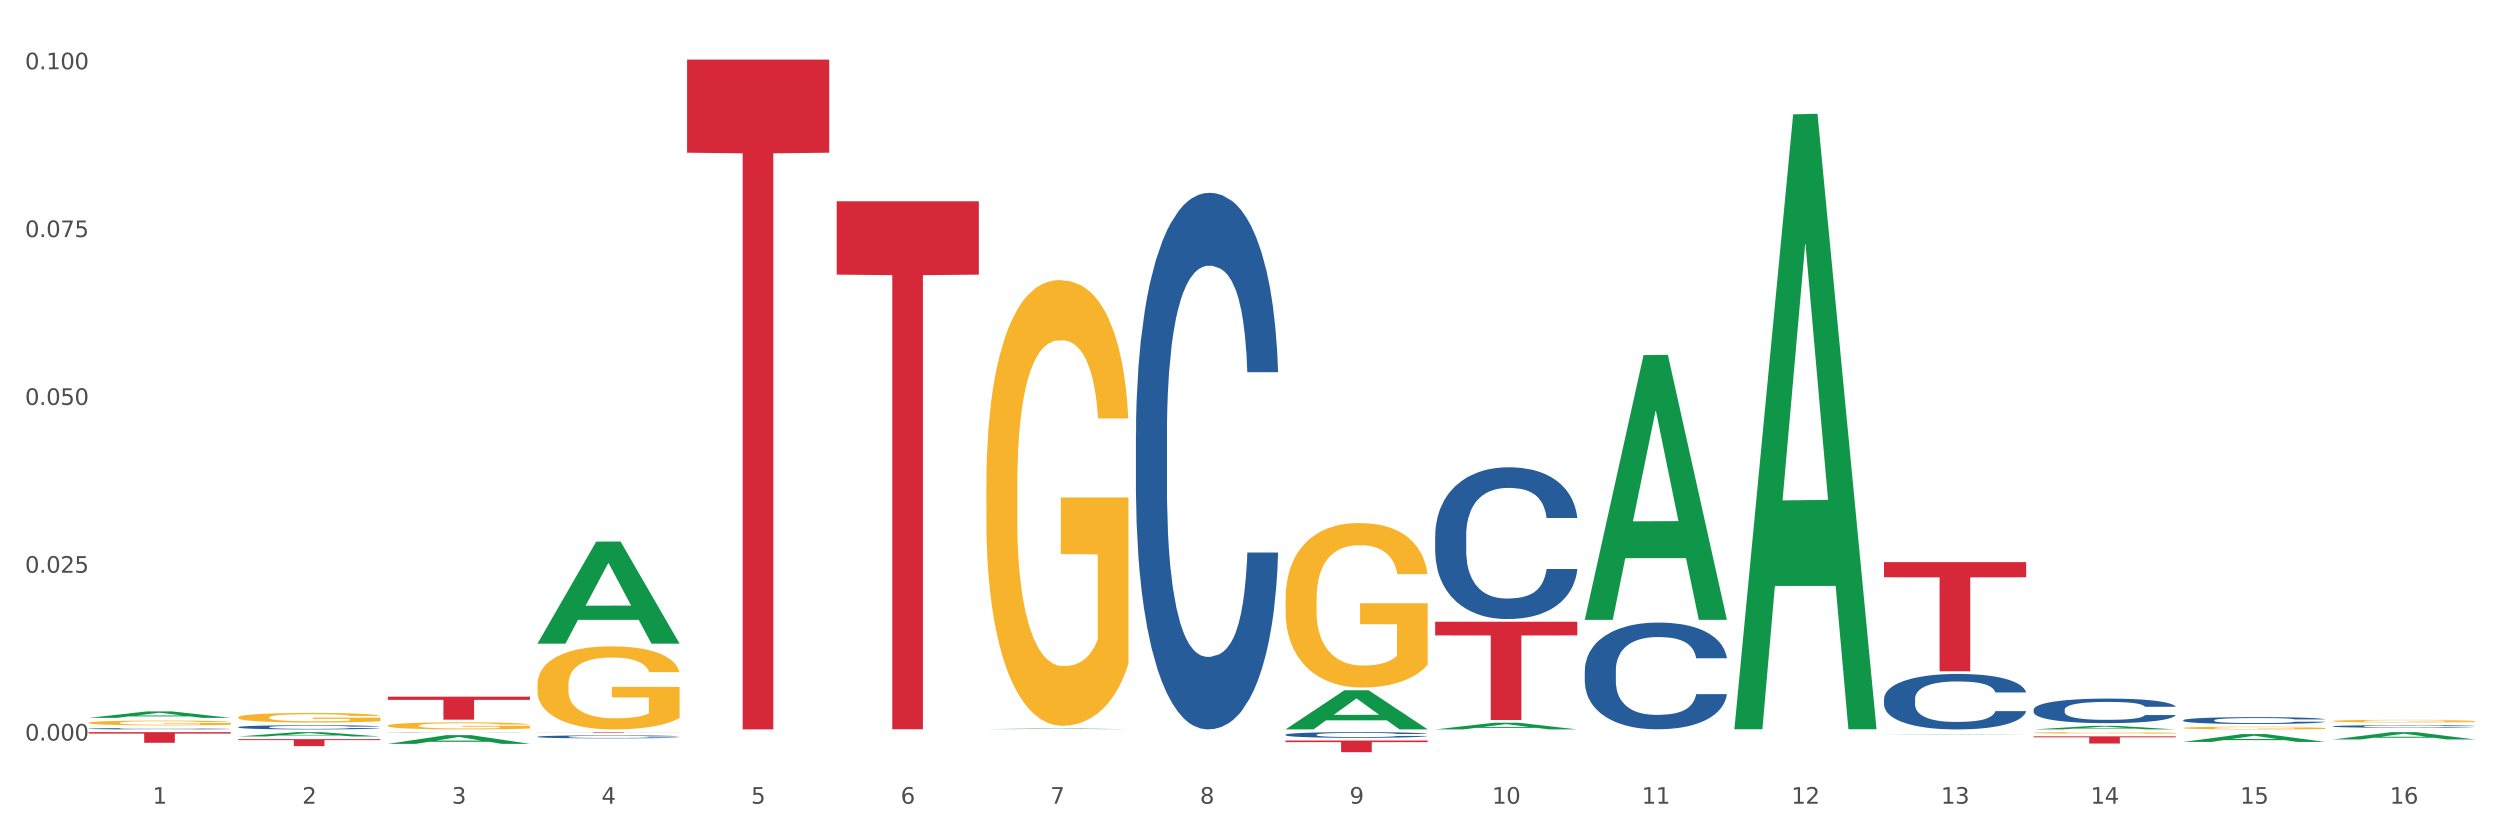 <?xml version="1.0" encoding="utf-8" standalone="no"?>
<!DOCTYPE svg PUBLIC "-//W3C//DTD SVG 1.1//EN"
  "http://www.w3.org/Graphics/SVG/1.1/DTD/svg11.dtd">
<svg xmlns:xlink="http://www.w3.org/1999/xlink" width="1080pt" height="360pt" viewBox="0 0 1080 360" xmlns="http://www.w3.org/2000/svg" version="1.1">
 <rect x="0" y="0" width="1080" height="360" fill="#333333" stroke="none"/>
 <defs>
  <style type="text/css">*{stroke-linejoin: round; stroke-linecap: butt}</style>
 </defs>
 <g id="figure_1">
  <g id="patch_1">
   <path d="M 0 360 
L 1080 360 
L 1080 0 
L 0 0 
z
" style="fill: #ffffff; stroke: #ffffff; stroke-linejoin: miter"/>
  </g>
  <g id="axes_1">
   <g id="matplotlib.axis_1">
    <g id="xtick_1">
     <g id="text_1">
      <!-- 1 -->
      <g style="fill: #4d4d4d" transform="translate(65.93 347.204) scale(0.096 -0.096)">
       <defs>
        <path id="DejaVuSans-31" d="M 794 531 
L 1825 531 
L 1825 4091 
L 703 3866 
L 703 4441 
L 1819 4666 
L 2450 4666 
L 2450 531 
L 3481 531 
L 3481 0 
L 794 0 
L 794 531 
z
" transform="scale(0.016)"/>
       </defs>
       <use xlink:href="#DejaVuSans-31"/>
      </g>
     </g>
    </g>
    <g id="xtick_2">
     <g id="text_2">
      <!-- 2 -->
      <g style="fill: #4d4d4d" transform="translate(130.565 347.204) scale(0.096 -0.096)">
       <defs>
        <path id="DejaVuSans-32" d="M 1228 531 
L 3431 531 
L 3431 0 
L 469 0 
L 469 531 
Q 828 903 1448 1529 
Q 2069 2156 2228 2338 
Q 2531 2678 2651 2914 
Q 2772 3150 2772 3378 
Q 2772 3750 2511 3984 
Q 2250 4219 1831 4219 
Q 1534 4219 1204 4116 
Q 875 4013 500 3803 
L 500 4441 
Q 881 4594 1212 4672 
Q 1544 4750 1819 4750 
Q 2544 4750 2975 4387 
Q 3406 4025 3406 3419 
Q 3406 3131 3298 2873 
Q 3191 2616 2906 2266 
Q 2828 2175 2409 1742 
Q 1991 1309 1228 531 
z
" transform="scale(0.016)"/>
       </defs>
       <use xlink:href="#DejaVuSans-32"/>
      </g>
     </g>
    </g>
    <g id="xtick_3">
     <g id="text_3">
      <!-- 3 -->
      <g style="fill: #4d4d4d" transform="translate(195.199 347.204) scale(0.096 -0.096)">
       <defs>
        <path id="DejaVuSans-33" d="M 2597 2516 
Q 3050 2419 3304 2112 
Q 3559 1806 3559 1356 
Q 3559 666 3084 287 
Q 2609 -91 1734 -91 
Q 1441 -91 1130 -33 
Q 819 25 488 141 
L 488 750 
Q 750 597 1062 519 
Q 1375 441 1716 441 
Q 2309 441 2620 675 
Q 2931 909 2931 1356 
Q 2931 1769 2642 2001 
Q 2353 2234 1838 2234 
L 1294 2234 
L 1294 2753 
L 1863 2753 
Q 2328 2753 2575 2939 
Q 2822 3125 2822 3475 
Q 2822 3834 2567 4026 
Q 2313 4219 1838 4219 
Q 1578 4219 1281 4162 
Q 984 4106 628 3988 
L 628 4550 
Q 988 4650 1302 4700 
Q 1616 4750 1894 4750 
Q 2613 4750 3031 4423 
Q 3450 4097 3450 3541 
Q 3450 3153 3228 2886 
Q 3006 2619 2597 2516 
z
" transform="scale(0.016)"/>
       </defs>
       <use xlink:href="#DejaVuSans-33"/>
      </g>
     </g>
    </g>
    <g id="xtick_4">
     <g id="text_4">
      <!-- 4 -->
      <g style="fill: #4d4d4d" transform="translate(259.833 347.204) scale(0.096 -0.096)">
       <defs>
        <path id="DejaVuSans-34" d="M 2419 4116 
L 825 1625 
L 2419 1625 
L 2419 4116 
z
M 2253 4666 
L 3047 4666 
L 3047 1625 
L 3713 1625 
L 3713 1100 
L 3047 1100 
L 3047 0 
L 2419 0 
L 2419 1100 
L 313 1100 
L 313 1709 
L 2253 4666 
z
" transform="scale(0.016)"/>
       </defs>
       <use xlink:href="#DejaVuSans-34"/>
      </g>
     </g>
    </g>
    <g id="xtick_5">
     <g id="text_5">
      <!-- 5 -->
      <g style="fill: #4d4d4d" transform="translate(324.467 347.204) scale(0.096 -0.096)">
       <defs>
        <path id="DejaVuSans-35" d="M 691 4666 
L 3169 4666 
L 3169 4134 
L 1269 4134 
L 1269 2991 
Q 1406 3038 1543 3061 
Q 1681 3084 1819 3084 
Q 2600 3084 3056 2656 
Q 3513 2228 3513 1497 
Q 3513 744 3044 326 
Q 2575 -91 1722 -91 
Q 1428 -91 1123 -41 
Q 819 9 494 109 
L 494 744 
Q 775 591 1075 516 
Q 1375 441 1709 441 
Q 2250 441 2565 725 
Q 2881 1009 2881 1497 
Q 2881 1984 2565 2268 
Q 2250 2553 1709 2553 
Q 1456 2553 1204 2497 
Q 953 2441 691 2322 
L 691 4666 
z
" transform="scale(0.016)"/>
       </defs>
       <use xlink:href="#DejaVuSans-35"/>
      </g>
     </g>
    </g>
    <g id="xtick_6">
     <g id="text_6">
      <!-- 6 -->
      <g style="fill: #4d4d4d" transform="translate(389.102 347.204) scale(0.096 -0.096)">
       <defs>
        <path id="DejaVuSans-36" d="M 2113 2584 
Q 1688 2584 1439 2293 
Q 1191 2003 1191 1497 
Q 1191 994 1439 701 
Q 1688 409 2113 409 
Q 2538 409 2786 701 
Q 3034 994 3034 1497 
Q 3034 2003 2786 2293 
Q 2538 2584 2113 2584 
z
M 3366 4563 
L 3366 3988 
Q 3128 4100 2886 4159 
Q 2644 4219 2406 4219 
Q 1781 4219 1451 3797 
Q 1122 3375 1075 2522 
Q 1259 2794 1537 2939 
Q 1816 3084 2150 3084 
Q 2853 3084 3261 2657 
Q 3669 2231 3669 1497 
Q 3669 778 3244 343 
Q 2819 -91 2113 -91 
Q 1303 -91 875 529 
Q 447 1150 447 2328 
Q 447 3434 972 4092 
Q 1497 4750 2381 4750 
Q 2619 4750 2861 4703 
Q 3103 4656 3366 4563 
z
" transform="scale(0.016)"/>
       </defs>
       <use xlink:href="#DejaVuSans-36"/>
      </g>
     </g>
    </g>
    <g id="xtick_7">
     <g id="text_7">
      <!-- 7 -->
      <g style="fill: #4d4d4d" transform="translate(453.736 347.204) scale(0.096 -0.096)">
       <defs>
        <path id="DejaVuSans-37" d="M 525 4666 
L 3525 4666 
L 3525 4397 
L 1831 0 
L 1172 0 
L 2766 4134 
L 525 4134 
L 525 4666 
z
" transform="scale(0.016)"/>
       </defs>
       <use xlink:href="#DejaVuSans-37"/>
      </g>
     </g>
    </g>
    <g id="xtick_8">
     <g id="text_8">
      <!-- 8 -->
      <g style="fill: #4d4d4d" transform="translate(518.37 347.204) scale(0.096 -0.096)">
       <defs>
        <path id="DejaVuSans-38" d="M 2034 2216 
Q 1584 2216 1326 1975 
Q 1069 1734 1069 1313 
Q 1069 891 1326 650 
Q 1584 409 2034 409 
Q 2484 409 2743 651 
Q 3003 894 3003 1313 
Q 3003 1734 2745 1975 
Q 2488 2216 2034 2216 
z
M 1403 2484 
Q 997 2584 770 2862 
Q 544 3141 544 3541 
Q 544 4100 942 4425 
Q 1341 4750 2034 4750 
Q 2731 4750 3128 4425 
Q 3525 4100 3525 3541 
Q 3525 3141 3298 2862 
Q 3072 2584 2669 2484 
Q 3125 2378 3379 2068 
Q 3634 1759 3634 1313 
Q 3634 634 3220 271 
Q 2806 -91 2034 -91 
Q 1263 -91 848 271 
Q 434 634 434 1313 
Q 434 1759 690 2068 
Q 947 2378 1403 2484 
z
M 1172 3481 
Q 1172 3119 1398 2916 
Q 1625 2713 2034 2713 
Q 2441 2713 2670 2916 
Q 2900 3119 2900 3481 
Q 2900 3844 2670 4047 
Q 2441 4250 2034 4250 
Q 1625 4250 1398 4047 
Q 1172 3844 1172 3481 
z
" transform="scale(0.016)"/>
       </defs>
       <use xlink:href="#DejaVuSans-38"/>
      </g>
     </g>
    </g>
    <g id="xtick_9">
     <g id="text_9">
      <!-- 9 -->
      <g style="fill: #4d4d4d" transform="translate(583.005 347.204) scale(0.096 -0.096)">
       <defs>
        <path id="DejaVuSans-39" d="M 703 97 
L 703 672 
Q 941 559 1184 500 
Q 1428 441 1663 441 
Q 2288 441 2617 861 
Q 2947 1281 2994 2138 
Q 2813 1869 2534 1725 
Q 2256 1581 1919 1581 
Q 1219 1581 811 2004 
Q 403 2428 403 3163 
Q 403 3881 828 4315 
Q 1253 4750 1959 4750 
Q 2769 4750 3195 4129 
Q 3622 3509 3622 2328 
Q 3622 1225 3098 567 
Q 2575 -91 1691 -91 
Q 1453 -91 1209 -44 
Q 966 3 703 97 
z
M 1959 2075 
Q 2384 2075 2632 2365 
Q 2881 2656 2881 3163 
Q 2881 3666 2632 3958 
Q 2384 4250 1959 4250 
Q 1534 4250 1286 3958 
Q 1038 3666 1038 3163 
Q 1038 2656 1286 2365 
Q 1534 2075 1959 2075 
z
" transform="scale(0.016)"/>
       </defs>
       <use xlink:href="#DejaVuSans-39"/>
      </g>
     </g>
    </g>
    <g id="xtick_10">
     <g id="text_10">
      <!-- 10 -->
      <g style="fill: #4d4d4d" transform="translate(644.585 347.204) scale(0.096 -0.096)">
       <defs>
        <path id="DejaVuSans-30" d="M 2034 4250 
Q 1547 4250 1301 3770 
Q 1056 3291 1056 2328 
Q 1056 1369 1301 889 
Q 1547 409 2034 409 
Q 2525 409 2770 889 
Q 3016 1369 3016 2328 
Q 3016 3291 2770 3770 
Q 2525 4250 2034 4250 
z
M 2034 4750 
Q 2819 4750 3233 4129 
Q 3647 3509 3647 2328 
Q 3647 1150 3233 529 
Q 2819 -91 2034 -91 
Q 1250 -91 836 529 
Q 422 1150 422 2328 
Q 422 3509 836 4129 
Q 1250 4750 2034 4750 
z
" transform="scale(0.016)"/>
       </defs>
       <use xlink:href="#DejaVuSans-31"/>
       <use xlink:href="#DejaVuSans-30" transform="translate(63.623 0)"/>
      </g>
     </g>
    </g>
    <g id="xtick_11">
     <g id="text_11">
      <!-- 11 -->
      <g style="fill: #4d4d4d" transform="translate(709.219 347.204) scale(0.096 -0.096)">
       <use xlink:href="#DejaVuSans-31"/>
       <use xlink:href="#DejaVuSans-31" transform="translate(63.623 0)"/>
      </g>
     </g>
    </g>
    <g id="xtick_12">
     <g id="text_12">
      <!-- 12 -->
      <g style="fill: #4d4d4d" transform="translate(773.854 347.204) scale(0.096 -0.096)">
       <use xlink:href="#DejaVuSans-31"/>
       <use xlink:href="#DejaVuSans-32" transform="translate(63.623 0)"/>
      </g>
     </g>
    </g>
    <g id="xtick_13">
     <g id="text_13">
      <!-- 13 -->
      <g style="fill: #4d4d4d" transform="translate(838.488 347.204) scale(0.096 -0.096)">
       <use xlink:href="#DejaVuSans-31"/>
       <use xlink:href="#DejaVuSans-33" transform="translate(63.623 0)"/>
      </g>
     </g>
    </g>
    <g id="xtick_14">
     <g id="text_14">
      <!-- 14 -->
      <g style="fill: #4d4d4d" transform="translate(903.122 347.204) scale(0.096 -0.096)">
       <use xlink:href="#DejaVuSans-31"/>
       <use xlink:href="#DejaVuSans-34" transform="translate(63.623 0)"/>
      </g>
     </g>
    </g>
    <g id="xtick_15">
     <g id="text_15">
      <!-- 15 -->
      <g style="fill: #4d4d4d" transform="translate(967.756 347.204) scale(0.096 -0.096)">
       <use xlink:href="#DejaVuSans-31"/>
       <use xlink:href="#DejaVuSans-35" transform="translate(63.623 0)"/>
      </g>
     </g>
    </g>
    <g id="xtick_16">
     <g id="text_16">
      <!-- 16 -->
      <g style="fill: #4d4d4d" transform="translate(1032.391 347.204) scale(0.096 -0.096)">
       <use xlink:href="#DejaVuSans-31"/>
       <use xlink:href="#DejaVuSans-36" transform="translate(63.623 0)"/>
      </g>
     </g>
    </g>
    <g id="xtick_17"/>
    <g id="xtick_18"/>
    <g id="xtick_19"/>
    <g id="xtick_20"/>
    <g id="xtick_21"/>
    <g id="xtick_22"/>
    <g id="xtick_23"/>
    <g id="xtick_24"/>
    <g id="xtick_25"/>
    <g id="xtick_26"/>
    <g id="xtick_27"/>
    <g id="xtick_28"/>
    <g id="xtick_29"/>
    <g id="xtick_30"/>
    <g id="xtick_31"/>
   </g>
   <g id="matplotlib.axis_2">
    <g id="ytick_1">
     <g id="text_17">
      <!-- 0.000 -->
      <g style="fill: #4d4d4d" transform="translate(10.8 319.921) scale(0.096 -0.096)">
       <defs>
        <path id="DejaVuSans-2e" d="M 684 794 
L 1344 794 
L 1344 0 
L 684 0 
L 684 794 
z
" transform="scale(0.016)"/>
       </defs>
       <use xlink:href="#DejaVuSans-30"/>
       <use xlink:href="#DejaVuSans-2e" transform="translate(63.623 0)"/>
       <use xlink:href="#DejaVuSans-30" transform="translate(95.41 0)"/>
       <use xlink:href="#DejaVuSans-30" transform="translate(159.033 0)"/>
       <use xlink:href="#DejaVuSans-30" transform="translate(222.656 0)"/>
      </g>
     </g>
    </g>
    <g id="ytick_2">
     <g id="text_18">
      <!-- 0.025 -->
      <g style="fill: #4d4d4d" transform="translate(10.8 247.425) scale(0.096 -0.096)">
       <use xlink:href="#DejaVuSans-30"/>
       <use xlink:href="#DejaVuSans-2e" transform="translate(63.623 0)"/>
       <use xlink:href="#DejaVuSans-30" transform="translate(95.41 0)"/>
       <use xlink:href="#DejaVuSans-32" transform="translate(159.033 0)"/>
       <use xlink:href="#DejaVuSans-35" transform="translate(222.656 0)"/>
      </g>
     </g>
    </g>
    <g id="ytick_3">
     <g id="text_19">
      <!-- 0.050 -->
      <g style="fill: #4d4d4d" transform="translate(10.8 174.928) scale(0.096 -0.096)">
       <use xlink:href="#DejaVuSans-30"/>
       <use xlink:href="#DejaVuSans-2e" transform="translate(63.623 0)"/>
       <use xlink:href="#DejaVuSans-30" transform="translate(95.41 0)"/>
       <use xlink:href="#DejaVuSans-35" transform="translate(159.033 0)"/>
       <use xlink:href="#DejaVuSans-30" transform="translate(222.656 0)"/>
      </g>
     </g>
    </g>
    <g id="ytick_4">
     <g id="text_20">
      <!-- 0.075 -->
      <g style="fill: #4d4d4d" transform="translate(10.8 102.431) scale(0.096 -0.096)">
       <use xlink:href="#DejaVuSans-30"/>
       <use xlink:href="#DejaVuSans-2e" transform="translate(63.623 0)"/>
       <use xlink:href="#DejaVuSans-30" transform="translate(95.41 0)"/>
       <use xlink:href="#DejaVuSans-37" transform="translate(159.033 0)"/>
       <use xlink:href="#DejaVuSans-35" transform="translate(222.656 0)"/>
      </g>
     </g>
    </g>
    <g id="ytick_5">
     <g id="text_21">
      <!-- 0.100 -->
      <g style="fill: #4d4d4d" transform="translate(10.8 29.935) scale(0.096 -0.096)">
       <use xlink:href="#DejaVuSans-30"/>
       <use xlink:href="#DejaVuSans-2e" transform="translate(63.623 0)"/>
       <use xlink:href="#DejaVuSans-31" transform="translate(95.41 0)"/>
       <use xlink:href="#DejaVuSans-30" transform="translate(159.033 0)"/>
       <use xlink:href="#DejaVuSans-30" transform="translate(222.656 0)"/>
      </g>
     </g>
    </g>
    <g id="ytick_6"/>
    <g id="ytick_7"/>
    <g id="ytick_8"/>
    <g id="ytick_9"/>
   </g>
   <g id="PolyCollection_1">
    <path d="M 38.283 310.126 
L 38.346 310.123 
L 63.667 307.313 
L 74.175 307.31 
L 99.686 310.131 
L 87.532 310.131 
L 82.024 309.474 
L 55.881 309.474 
L 55.691 309.485 
L 50.374 310.131 
L 38.283 310.131 
L 38.283 310.126 
L 59.173 309.082 
L 78.733 309.079 
L 69.048 307.912 
L 68.921 307.906 
L 68.794 307.914 
L 59.109 309.079 
L 59.173 309.082 
L 38.283 310.126 
z
" clip-path="url(#p3d51ca50eb)" style="fill: #109648"/>
    <path d="M 102.917 318.153 
L 102.981 318.152 
L 128.301 316.276 
L 138.809 316.274 
L 164.32 318.157 
L 152.166 318.157 
L 146.659 317.719 
L 120.515 317.719 
L 120.325 317.726 
L 115.008 318.157 
L 102.917 318.157 
L 102.917 318.153 
L 123.807 317.457 
L 143.367 317.455 
L 133.682 316.675 
L 133.555 316.672 
L 133.429 316.677 
L 123.744 317.455 
L 123.807 317.457 
L 102.917 318.153 
z
" clip-path="url(#p3d51ca50eb)" style="fill: #109648"/>
    <path d="M 943.163 320.507 
L 943.226 320.504 
L 968.547 317.127 
L 979.055 317.124 
L 1004.566 320.514 
L 992.412 320.514 
L 986.905 319.724 
L 960.761 319.724 
L 960.571 319.737 
L 955.254 320.514 
L 943.163 320.514 
L 943.163 320.507 
L 964.053 319.253 
L 983.613 319.25 
L 973.928 317.847 
L 973.801 317.84 
L 973.675 317.85 
L 963.989 319.25 
L 964.053 319.253 
L 943.163 320.507 
z
" clip-path="url(#p3d51ca50eb)" style="fill: #109648"/>
    <path d="M 38.283 312.251 
L 38.355 312.249 
L 38.355 312.181 
L 38.5 312.123 
L 39.225 311.98 
L 40.313 311.863 
L 41.11 311.801 
L 41.908 311.749 
L 42.85 311.698 
L 44.01 311.645 
L 46.112 311.568 
L 47.417 311.528 
L 49.012 311.486 
L 51.912 311.426 
L 54.014 311.391 
L 56.189 311.363 
L 59.741 311.329 
L 62.061 311.314 
L 64.526 311.302 
L 67.498 311.295 
L 69.745 311.293 
L 74.675 311.299 
L 78.88 311.316 
L 80.91 311.329 
L 83.519 311.352 
L 84.897 311.367 
L 87.144 311.397 
L 89.464 311.437 
L 91.059 311.471 
L 93.451 311.535 
L 95.263 311.6 
L 96.931 311.679 
L 97.801 311.734 
L 98.453 311.785 
L 99.033 311.844 
L 99.613 311.937 
L 86.564 311.937 
L 86.057 311.871 
L 85.259 311.808 
L 84.099 311.748 
L 83.084 311.71 
L 81.345 311.662 
L 79.75 311.632 
L 78.082 311.609 
L 76.052 311.59 
L 74.458 311.581 
L 72.21 311.573 
L 67.788 311.575 
L 64.816 311.59 
L 62.786 311.609 
L 61.481 311.626 
L 60.321 311.645 
L 59.016 311.672 
L 57.494 311.712 
L 56.407 311.748 
L 55.319 311.793 
L 54.449 311.838 
L 53.652 311.891 
L 52.999 311.948 
L 52.492 312.007 
L 52.057 312.079 
L 51.694 312.198 
L 51.694 312.458 
L 51.839 312.516 
L 52.202 312.594 
L 52.637 312.653 
L 53.362 312.723 
L 54.014 312.77 
L 55.247 312.838 
L 56.624 312.895 
L 57.711 312.931 
L 58.799 312.962 
L 60.684 313.003 
L 62.786 313.037 
L 64.598 313.058 
L 67.063 313.077 
L 68.731 313.085 
L 70.18 313.088 
L 73.733 313.088 
L 76.27 313.083 
L 79.097 313.07 
L 81.272 313.052 
L 83.084 313.032 
L 85.114 312.998 
L 86.419 312.965 
L 86.419 312.57 
L 70.47 312.568 
L 70.47 312.304 
L 99.686 312.304 
L 99.686 313.077 
L 98.453 313.117 
L 97.076 313.153 
L 95.626 313.185 
L 93.451 313.225 
L 90.841 313.263 
L 88.521 313.289 
L 86.057 313.312 
L 83.157 313.333 
L 79.387 313.352 
L 77.067 313.359 
L 74.168 313.365 
L 70.76 313.367 
L 67.788 313.363 
L 64.888 313.354 
L 61.844 313.337 
L 58.871 313.312 
L 56.624 313.287 
L 54.377 313.257 
L 51.984 313.217 
L 50.1 313.179 
L 48.65 313.145 
L 47.055 313.102 
L 45.315 313.045 
L 44.01 312.994 
L 42.85 312.941 
L 41.618 312.873 
L 40.748 312.814 
L 39.878 312.74 
L 39.37 312.685 
L 38.79 312.6 
L 38.355 312.48 
L 38.283 312.251 
z
" clip-path="url(#p3d51ca50eb)" style="fill: #f7b32b"/>
    <path d="M 426.089 209.969 
L 426.161 209.793 
L 426.161 203.462 
L 426.306 198.011 
L 427.031 184.822 
L 428.119 173.919 
L 428.916 168.115 
L 429.713 163.367 
L 430.656 158.619 
L 431.816 153.695 
L 433.918 146.485 
L 435.223 142.792 
L 436.818 138.923 
L 439.718 133.296 
L 441.82 130.131 
L 443.995 127.493 
L 447.547 124.327 
L 449.867 122.921 
L 452.332 121.865 
L 455.304 121.162 
L 457.551 120.986 
L 462.481 121.514 
L 466.686 123.096 
L 468.715 124.327 
L 471.325 126.438 
L 472.703 127.845 
L 474.95 130.658 
L 477.27 134.351 
L 478.865 137.517 
L 481.257 143.496 
L 483.069 149.475 
L 484.737 156.861 
L 485.606 161.961 
L 486.259 166.709 
L 486.839 172.16 
L 487.419 180.777 
L 474.37 180.777 
L 473.862 174.622 
L 473.065 168.819 
L 471.905 163.192 
L 470.89 159.674 
L 469.15 155.278 
L 467.555 152.464 
L 465.888 150.354 
L 463.858 148.595 
L 462.263 147.716 
L 460.016 147.013 
L 455.594 147.189 
L 452.622 148.595 
L 450.592 150.354 
L 449.287 151.937 
L 448.127 153.695 
L 446.822 156.157 
L 445.3 159.85 
L 444.212 163.192 
L 443.125 167.412 
L 442.255 171.633 
L 441.458 176.557 
L 440.805 181.832 
L 440.298 187.284 
L 439.863 193.966 
L 439.5 205.045 
L 439.5 229.137 
L 439.645 234.589 
L 440.008 241.799 
L 440.443 247.25 
L 441.168 253.757 
L 441.82 258.154 
L 443.052 264.484 
L 444.43 269.76 
L 445.517 273.101 
L 446.605 275.915 
L 448.489 279.784 
L 450.592 282.949 
L 452.404 284.884 
L 454.869 286.642 
L 456.536 287.346 
L 457.986 287.697 
L 461.538 287.697 
L 464.076 287.17 
L 466.903 285.939 
L 469.078 284.356 
L 470.89 282.422 
L 472.92 279.256 
L 474.225 276.267 
L 474.225 239.513 
L 458.276 239.337 
L 458.276 214.893 
L 487.491 214.893 
L 487.491 286.642 
L 486.259 290.335 
L 484.882 293.676 
L 483.432 296.666 
L 481.257 300.359 
L 478.647 303.876 
L 476.327 306.338 
L 473.862 308.448 
L 470.963 310.383 
L 467.193 312.141 
L 464.873 312.845 
L 461.973 313.372 
L 458.566 313.548 
L 455.594 313.196 
L 452.694 312.317 
L 449.649 310.734 
L 446.677 308.448 
L 444.43 306.162 
L 442.182 303.348 
L 439.79 299.655 
L 437.905 296.138 
L 436.455 292.973 
L 434.861 288.928 
L 433.121 283.653 
L 431.816 278.904 
L 430.656 273.981 
L 429.424 267.65 
L 428.554 262.198 
L 427.684 255.34 
L 427.176 250.24 
L 426.596 242.327 
L 426.161 231.248 
L 426.089 209.969 
z
" clip-path="url(#p3d51ca50eb)" style="fill: #f7b32b"/>
    <path d="M 232.186 295.812 
L 232.258 295.78 
L 232.258 294.6 
L 232.403 293.584 
L 233.128 291.127 
L 234.216 289.095 
L 235.013 288.014 
L 235.811 287.129 
L 236.753 286.245 
L 237.913 285.327 
L 240.015 283.984 
L 241.32 283.296 
L 242.915 282.575 
L 245.815 281.526 
L 247.917 280.936 
L 250.092 280.445 
L 253.644 279.855 
L 255.964 279.593 
L 258.429 279.396 
L 261.401 279.265 
L 263.648 279.233 
L 268.578 279.331 
L 272.783 279.626 
L 274.812 279.855 
L 277.422 280.248 
L 278.8 280.51 
L 281.047 281.035 
L 283.367 281.723 
L 284.962 282.313 
L 287.354 283.427 
L 289.166 284.541 
L 290.834 285.917 
L 291.704 286.867 
L 292.356 287.752 
L 292.936 288.768 
L 293.516 290.373 
L 280.467 290.373 
L 279.96 289.226 
L 279.162 288.145 
L 278.002 287.097 
L 276.987 286.441 
L 275.247 285.622 
L 273.653 285.098 
L 271.985 284.705 
L 269.955 284.377 
L 268.36 284.213 
L 266.113 284.082 
L 261.691 284.115 
L 258.719 284.377 
L 256.689 284.705 
L 255.384 284.999 
L 254.224 285.327 
L 252.919 285.786 
L 251.397 286.474 
L 250.309 287.097 
L 249.222 287.883 
L 248.352 288.669 
L 247.555 289.587 
L 246.902 290.57 
L 246.395 291.586 
L 245.96 292.831 
L 245.597 294.895 
L 245.597 299.384 
L 245.742 300.4 
L 246.105 301.743 
L 246.54 302.759 
L 247.265 303.971 
L 247.917 304.79 
L 249.15 305.97 
L 250.527 306.953 
L 251.614 307.576 
L 252.702 308.1 
L 254.587 308.821 
L 256.689 309.411 
L 258.501 309.771 
L 260.966 310.099 
L 262.633 310.23 
L 264.083 310.295 
L 267.636 310.295 
L 270.173 310.197 
L 273 309.968 
L 275.175 309.673 
L 276.987 309.312 
L 279.017 308.722 
L 280.322 308.165 
L 280.322 301.317 
L 264.373 301.284 
L 264.373 296.73 
L 293.588 296.73 
L 293.588 310.099 
L 292.356 310.787 
L 290.979 311.409 
L 289.529 311.966 
L 287.354 312.654 
L 284.744 313.31 
L 282.424 313.769 
L 279.96 314.162 
L 277.06 314.522 
L 273.29 314.85 
L 270.97 314.981 
L 268.071 315.079 
L 264.663 315.112 
L 261.691 315.046 
L 258.791 314.883 
L 255.746 314.588 
L 252.774 314.162 
L 250.527 313.736 
L 248.28 313.211 
L 245.887 312.523 
L 244.002 311.868 
L 242.553 311.278 
L 240.958 310.525 
L 239.218 309.542 
L 237.913 308.657 
L 236.753 307.739 
L 235.521 306.56 
L 234.651 305.544 
L 233.781 304.266 
L 233.273 303.316 
L 232.693 301.841 
L 232.258 299.777 
L 232.186 295.812 
z
" clip-path="url(#p3d51ca50eb)" style="fill: #f7b32b"/>
    <path d="M 167.552 313.465 
L 167.624 313.462 
L 167.624 313.361 
L 167.769 313.274 
L 168.494 313.065 
L 169.581 312.891 
L 170.379 312.799 
L 171.176 312.723 
L 172.119 312.648 
L 173.279 312.57 
L 175.381 312.455 
L 176.686 312.396 
L 178.281 312.335 
L 181.18 312.245 
L 183.283 312.195 
L 185.458 312.153 
L 189.01 312.103 
L 191.33 312.08 
L 193.794 312.063 
L 196.767 312.052 
L 199.014 312.049 
L 203.944 312.058 
L 208.148 312.083 
L 210.178 312.103 
L 212.788 312.136 
L 214.165 312.158 
L 216.413 312.203 
L 218.732 312.262 
L 220.327 312.312 
L 222.72 312.407 
L 224.532 312.502 
L 226.199 312.62 
L 227.069 312.701 
L 227.722 312.777 
L 228.302 312.863 
L 228.882 313 
L 215.833 313 
L 215.325 312.902 
L 214.528 312.81 
L 213.368 312.721 
L 212.353 312.665 
L 210.613 312.595 
L 209.018 312.55 
L 207.351 312.516 
L 205.321 312.488 
L 203.726 312.474 
L 201.479 312.463 
L 197.057 312.466 
L 194.084 312.488 
L 192.055 312.516 
L 190.75 312.542 
L 189.59 312.57 
L 188.285 312.609 
L 186.763 312.667 
L 185.675 312.721 
L 184.588 312.788 
L 183.718 312.855 
L 182.92 312.933 
L 182.268 313.017 
L 181.76 313.104 
L 181.325 313.21 
L 180.963 313.386 
L 180.963 313.769 
L 181.108 313.856 
L 181.47 313.971 
L 181.905 314.058 
L 182.63 314.161 
L 183.283 314.231 
L 184.515 314.332 
L 185.893 314.416 
L 186.98 314.469 
L 188.067 314.513 
L 189.952 314.575 
L 192.055 314.625 
L 193.867 314.656 
L 196.332 314.684 
L 197.999 314.695 
L 199.449 314.701 
L 203.001 314.701 
L 205.539 314.692 
L 208.366 314.673 
L 210.541 314.648 
L 212.353 314.617 
L 214.383 314.567 
L 215.688 314.519 
L 215.688 313.934 
L 199.739 313.932 
L 199.739 313.543 
L 228.954 313.543 
L 228.954 314.684 
L 227.722 314.743 
L 226.344 314.796 
L 224.894 314.843 
L 222.72 314.902 
L 220.11 314.958 
L 217.79 314.997 
L 215.325 315.031 
L 212.425 315.062 
L 208.656 315.09 
L 206.336 315.101 
L 203.436 315.109 
L 200.029 315.112 
L 197.057 315.106 
L 194.157 315.092 
L 191.112 315.067 
L 188.14 315.031 
L 185.893 314.994 
L 183.645 314.95 
L 181.253 314.891 
L 179.368 314.835 
L 177.918 314.785 
L 176.323 314.72 
L 174.584 314.636 
L 173.279 314.561 
L 172.119 314.483 
L 170.886 314.382 
L 170.016 314.295 
L 169.146 314.186 
L 168.639 314.105 
L 168.059 313.979 
L 167.624 313.803 
L 167.552 313.465 
z
" clip-path="url(#p3d51ca50eb)" style="fill: #f7b32b"/>
    <path d="M 102.917 309.907 
L 102.99 309.903 
L 102.99 309.767 
L 103.135 309.65 
L 103.86 309.366 
L 104.947 309.131 
L 105.745 309.006 
L 106.542 308.904 
L 107.484 308.802 
L 108.644 308.696 
L 110.747 308.54 
L 112.052 308.461 
L 113.646 308.378 
L 116.546 308.256 
L 118.649 308.188 
L 120.823 308.132 
L 124.376 308.063 
L 126.695 308.033 
L 129.16 308.01 
L 132.132 307.995 
L 134.38 307.991 
L 139.309 308.003 
L 143.514 308.037 
L 145.544 308.063 
L 148.154 308.109 
L 149.531 308.139 
L 151.778 308.2 
L 154.098 308.279 
L 155.693 308.347 
L 158.085 308.476 
L 159.898 308.605 
L 161.565 308.764 
L 162.435 308.874 
L 163.087 308.976 
L 163.667 309.093 
L 164.247 309.279 
L 151.198 309.279 
L 150.691 309.146 
L 149.894 309.021 
L 148.734 308.9 
L 147.719 308.824 
L 145.979 308.73 
L 144.384 308.669 
L 142.717 308.624 
L 140.687 308.586 
L 139.092 308.567 
L 136.845 308.552 
L 132.422 308.556 
L 129.45 308.586 
L 127.42 308.624 
L 126.115 308.658 
L 124.956 308.696 
L 123.651 308.749 
L 122.128 308.828 
L 121.041 308.9 
L 119.953 308.991 
L 119.083 309.082 
L 118.286 309.188 
L 117.634 309.301 
L 117.126 309.419 
L 116.691 309.563 
L 116.329 309.801 
L 116.329 310.32 
L 116.474 310.437 
L 116.836 310.593 
L 117.271 310.71 
L 117.996 310.85 
L 118.649 310.945 
L 119.881 311.081 
L 121.258 311.195 
L 122.346 311.267 
L 123.433 311.327 
L 125.318 311.41 
L 127.42 311.479 
L 129.233 311.52 
L 131.697 311.558 
L 133.365 311.573 
L 134.815 311.581 
L 138.367 311.581 
L 140.904 311.569 
L 143.732 311.543 
L 145.906 311.509 
L 147.719 311.467 
L 149.749 311.399 
L 151.053 311.335 
L 151.053 310.543 
L 135.105 310.54 
L 135.105 310.013 
L 164.32 310.013 
L 164.32 311.558 
L 163.087 311.638 
L 161.71 311.71 
L 160.26 311.774 
L 158.085 311.853 
L 155.476 311.929 
L 153.156 311.982 
L 150.691 312.028 
L 147.791 312.069 
L 144.022 312.107 
L 141.702 312.122 
L 138.802 312.134 
L 135.395 312.137 
L 132.422 312.13 
L 129.523 312.111 
L 126.478 312.077 
L 123.506 312.028 
L 121.258 311.978 
L 119.011 311.918 
L 116.619 311.838 
L 114.734 311.763 
L 113.284 311.694 
L 111.689 311.607 
L 109.949 311.494 
L 108.644 311.392 
L 107.484 311.285 
L 106.252 311.149 
L 105.382 311.032 
L 104.512 310.884 
L 104.005 310.774 
L 103.425 310.604 
L 102.99 310.365 
L 102.917 309.907 
z
" clip-path="url(#p3d51ca50eb)" style="fill: #f7b32b"/>
    <path d="M 813.895 317.249 
L 813.958 317.248 
L 839.278 317.125 
L 849.787 317.125 
L 875.297 317.249 
L 863.143 317.249 
L 857.636 317.22 
L 831.492 317.22 
L 831.302 317.221 
L 825.985 317.249 
L 813.895 317.249 
L 813.895 317.249 
L 834.784 317.203 
L 854.344 317.203 
L 844.659 317.152 
L 844.533 317.151 
L 844.406 317.152 
L 834.721 317.203 
L 834.784 317.203 
L 813.895 317.249 
z
" clip-path="url(#p3d51ca50eb)" style="fill: #109648"/>
    <path d="M 878.529 315.109 
L 878.592 315.108 
L 903.913 313.565 
L 914.421 313.563 
L 939.931 315.112 
L 927.777 315.112 
L 922.27 314.751 
L 896.127 314.751 
L 895.937 314.757 
L 890.619 315.112 
L 878.529 315.112 
L 878.529 315.109 
L 899.418 314.536 
L 918.979 314.535 
L 909.293 313.893 
L 909.167 313.89 
L 909.04 313.895 
L 899.355 314.535 
L 899.418 314.536 
L 878.529 315.109 
z
" clip-path="url(#p3d51ca50eb)" style="fill: #109648"/>
    <path d="M 619.992 315.107 
L 620.055 315.104 
L 645.376 312.218 
L 655.884 312.215 
L 681.394 315.112 
L 669.24 315.112 
L 663.733 314.437 
L 637.59 314.437 
L 637.4 314.448 
L 632.082 315.112 
L 619.992 315.112 
L 619.992 315.107 
L 640.881 314.035 
L 660.441 314.032 
L 650.756 312.833 
L 650.63 312.827 
L 650.503 312.835 
L 640.818 314.032 
L 640.881 314.035 
L 619.992 315.107 
z
" clip-path="url(#p3d51ca50eb)" style="fill: #109648"/>
    <path d="M 749.26 314.549 
L 749.324 314.3 
L 774.644 49.394 
L 785.152 49.144 
L 810.663 315.049 
L 798.509 315.049 
L 793.002 253.129 
L 766.858 253.129 
L 766.668 254.128 
L 761.351 315.049 
L 749.26 315.049 
L 749.26 314.549 
L 770.15 216.177 
L 789.71 215.928 
L 780.025 105.821 
L 779.898 105.321 
L 779.772 106.07 
L 770.086 215.928 
L 770.15 216.177 
L 749.26 314.549 
z
" clip-path="url(#p3d51ca50eb)" style="fill: #109648"/>
    <path d="M 1007.797 319.449 
L 1007.861 319.446 
L 1033.181 316.277 
L 1043.689 316.274 
L 1069.2 319.455 
L 1057.046 319.455 
L 1051.539 318.714 
L 1025.395 318.714 
L 1025.205 318.726 
L 1019.888 319.455 
L 1007.797 319.455 
L 1007.797 319.449 
L 1028.687 318.272 
L 1048.247 318.269 
L 1038.562 316.952 
L 1038.435 316.946 
L 1038.309 316.955 
L 1028.624 318.269 
L 1028.687 318.272 
L 1007.797 319.449 
z
" clip-path="url(#p3d51ca50eb)" style="fill: #109648"/>
    <path d="M 684.626 267.571 
L 684.689 267.464 
L 710.01 153.403 
L 720.518 153.296 
L 746.029 267.786 
L 733.875 267.786 
L 728.367 241.126 
L 702.224 241.126 
L 702.034 241.556 
L 696.717 267.786 
L 684.626 267.786 
L 684.626 267.571 
L 705.515 225.215 
L 725.076 225.108 
L 715.391 177.699 
L 715.264 177.484 
L 715.137 177.806 
L 705.452 225.108 
L 705.515 225.215 
L 684.626 267.571 
z
" clip-path="url(#p3d51ca50eb)" style="fill: #109648"/>
    <path d="M 555.357 258.794 
L 555.43 258.729 
L 555.43 256.392 
L 555.575 254.38 
L 556.3 249.512 
L 557.387 245.488 
L 558.185 243.346 
L 558.982 241.593 
L 559.924 239.841 
L 561.084 238.023 
L 563.187 235.362 
L 564.492 233.999 
L 566.086 232.571 
L 568.986 230.494 
L 571.089 229.326 
L 573.263 228.352 
L 576.816 227.184 
L 579.135 226.665 
L 581.6 226.275 
L 584.573 226.015 
L 586.82 225.951 
L 591.749 226.145 
L 595.954 226.729 
L 597.984 227.184 
L 600.594 227.963 
L 601.971 228.482 
L 604.218 229.52 
L 606.538 230.884 
L 608.133 232.052 
L 610.525 234.259 
L 612.338 236.466 
L 614.005 239.192 
L 614.875 241.074 
L 615.528 242.827 
L 616.107 244.839 
L 616.687 248.019 
L 603.638 248.019 
L 603.131 245.747 
L 602.334 243.605 
L 601.174 241.528 
L 600.159 240.23 
L 598.419 238.608 
L 596.824 237.569 
L 595.157 236.79 
L 593.127 236.141 
L 591.532 235.817 
L 589.285 235.557 
L 584.862 235.622 
L 581.89 236.141 
L 579.86 236.79 
L 578.555 237.374 
L 577.396 238.023 
L 576.091 238.932 
L 574.568 240.295 
L 573.481 241.528 
L 572.393 243.086 
L 571.524 244.644 
L 570.726 246.461 
L 570.074 248.409 
L 569.566 250.421 
L 569.131 252.887 
L 568.769 256.977 
L 568.769 265.869 
L 568.914 267.881 
L 569.276 270.542 
L 569.711 272.554 
L 570.436 274.956 
L 571.089 276.579 
L 572.321 278.915 
L 573.698 280.863 
L 574.786 282.096 
L 575.873 283.134 
L 577.758 284.562 
L 579.86 285.731 
L 581.673 286.445 
L 584.138 287.094 
L 585.805 287.353 
L 587.255 287.483 
L 590.807 287.483 
L 593.344 287.289 
L 596.172 286.834 
L 598.346 286.25 
L 600.159 285.536 
L 602.189 284.368 
L 603.494 283.264 
L 603.494 269.699 
L 587.545 269.634 
L 587.545 260.611 
L 616.76 260.611 
L 616.76 287.094 
L 615.528 288.457 
L 614.15 289.69 
L 612.7 290.794 
L 610.525 292.157 
L 607.916 293.455 
L 605.596 294.364 
L 603.131 295.142 
L 600.231 295.856 
L 596.462 296.506 
L 594.142 296.765 
L 591.242 296.96 
L 587.835 297.025 
L 584.862 296.895 
L 581.963 296.57 
L 578.918 295.986 
L 575.946 295.142 
L 573.698 294.299 
L 571.451 293.26 
L 569.059 291.897 
L 567.174 290.599 
L 565.724 289.431 
L 564.129 287.938 
L 562.389 285.99 
L 561.084 284.238 
L 559.924 282.42 
L 558.692 280.084 
L 557.822 278.072 
L 556.952 275.54 
L 556.445 273.658 
L 555.865 270.737 
L 555.43 266.648 
L 555.357 258.794 
z
" clip-path="url(#p3d51ca50eb)" style="fill: #f7b32b"/>
    <path d="M 1007.797 311.494 
L 1007.87 311.493 
L 1007.87 311.456 
L 1008.015 311.424 
L 1008.74 311.346 
L 1009.827 311.281 
L 1010.625 311.247 
L 1011.422 311.219 
L 1012.365 311.191 
L 1013.524 311.162 
L 1015.627 311.119 
L 1016.932 311.097 
L 1018.527 311.074 
L 1021.426 311.041 
L 1023.529 311.022 
L 1025.703 311.007 
L 1029.256 310.988 
L 1031.576 310.98 
L 1034.04 310.973 
L 1037.013 310.969 
L 1039.26 310.968 
L 1044.19 310.971 
L 1048.394 310.981 
L 1050.424 310.988 
L 1053.034 311 
L 1054.411 311.009 
L 1056.659 311.025 
L 1058.978 311.047 
L 1060.573 311.066 
L 1062.966 311.101 
L 1064.778 311.137 
L 1066.445 311.18 
L 1067.315 311.211 
L 1067.968 311.239 
L 1068.548 311.271 
L 1069.128 311.322 
L 1056.079 311.322 
L 1055.571 311.285 
L 1054.774 311.251 
L 1053.614 311.218 
L 1052.599 311.197 
L 1050.859 311.171 
L 1049.264 311.154 
L 1047.597 311.142 
L 1045.567 311.131 
L 1043.972 311.126 
L 1041.725 311.122 
L 1037.303 311.123 
L 1034.33 311.131 
L 1032.3 311.142 
L 1030.996 311.151 
L 1029.836 311.162 
L 1028.531 311.176 
L 1027.008 311.198 
L 1025.921 311.218 
L 1024.834 311.243 
L 1023.964 311.268 
L 1023.166 311.297 
L 1022.514 311.328 
L 1022.006 311.36 
L 1021.571 311.4 
L 1021.209 311.465 
L 1021.209 311.608 
L 1021.354 311.64 
L 1021.716 311.682 
L 1022.151 311.715 
L 1022.876 311.753 
L 1023.529 311.779 
L 1024.761 311.817 
L 1026.138 311.848 
L 1027.226 311.868 
L 1028.313 311.884 
L 1030.198 311.907 
L 1032.3 311.926 
L 1034.113 311.937 
L 1036.578 311.948 
L 1038.245 311.952 
L 1039.695 311.954 
L 1043.247 311.954 
L 1045.784 311.951 
L 1048.612 311.943 
L 1050.786 311.934 
L 1052.599 311.923 
L 1054.629 311.904 
L 1055.934 311.886 
L 1055.934 311.669 
L 1039.985 311.668 
L 1039.985 311.523 
L 1069.2 311.523 
L 1069.2 311.948 
L 1067.968 311.969 
L 1066.59 311.989 
L 1065.14 312.007 
L 1062.966 312.029 
L 1060.356 312.049 
L 1058.036 312.064 
L 1055.571 312.076 
L 1052.671 312.088 
L 1048.902 312.098 
L 1046.582 312.102 
L 1043.682 312.106 
L 1040.275 312.107 
L 1037.303 312.105 
L 1034.403 312.099 
L 1031.358 312.09 
L 1028.386 312.076 
L 1026.138 312.063 
L 1023.891 312.046 
L 1021.499 312.025 
L 1019.614 312.004 
L 1018.164 311.985 
L 1016.569 311.961 
L 1014.829 311.93 
L 1013.524 311.902 
L 1012.365 311.873 
L 1011.132 311.835 
L 1010.262 311.803 
L 1009.392 311.763 
L 1008.885 311.732 
L 1008.305 311.686 
L 1007.87 311.62 
L 1007.797 311.494 
z
" clip-path="url(#p3d51ca50eb)" style="fill: #f7b32b"/>
    <path d="M 878.529 306.561 
L 878.601 306.551 
L 878.601 306.28 
L 878.819 305.912 
L 879.618 305.234 
L 880.634 304.721 
L 882.376 304.12 
L 883.319 303.868 
L 884.553 303.587 
L 887.093 303.132 
L 889.996 302.745 
L 892.029 302.532 
L 893.553 302.396 
L 896.964 302.154 
L 898.924 302.047 
L 900.956 301.96 
L 902.698 301.902 
L 905.601 301.834 
L 907.924 301.805 
L 910.609 301.796 
L 912.859 301.805 
L 915.835 301.844 
L 920.19 301.96 
L 921.859 302.028 
L 924.109 302.144 
L 926.432 302.299 
L 928.319 302.454 
L 930.496 302.677 
L 932.746 302.968 
L 934.923 303.336 
L 936.448 303.675 
L 937.681 304.033 
L 938.77 304.469 
L 939.569 304.943 
L 939.931 305.341 
L 926.649 305.341 
L 926.286 304.982 
L 925.561 304.595 
L 924.835 304.333 
L 924.036 304.12 
L 922.803 303.878 
L 921.714 303.723 
L 919.899 303.539 
L 918.23 303.423 
L 916.851 303.355 
L 915.182 303.297 
L 911.625 303.239 
L 909.085 303.239 
L 907.488 303.258 
L 905.529 303.307 
L 903.859 303.374 
L 901.9 303.491 
L 900.375 303.617 
L 898.851 303.781 
L 897.98 303.897 
L 896.674 304.11 
L 895.803 304.285 
L 894.642 304.585 
L 893.988 304.798 
L 892.827 305.35 
L 892.319 305.757 
L 892.101 306.038 
L 891.956 306.348 
L 891.956 307.859 
L 892.392 308.537 
L 892.754 308.827 
L 893.335 309.157 
L 894.424 309.583 
L 896.021 309.999 
L 897.69 310.299 
L 899.069 310.484 
L 900.375 310.619 
L 901.682 310.726 
L 903.279 310.823 
L 904.585 310.881 
L 906.545 310.939 
L 908.867 310.968 
L 910.682 310.968 
L 914.383 310.919 
L 916.053 310.871 
L 917.649 310.803 
L 919.391 310.697 
L 920.77 310.58 
L 921.569 310.493 
L 922.875 310.309 
L 923.891 310.115 
L 924.762 309.893 
L 925.343 309.699 
L 925.996 309.408 
L 926.504 309.079 
L 926.649 308.905 
L 939.931 308.905 
L 939.641 309.253 
L 939.133 309.592 
L 938.117 310.048 
L 937.319 310.309 
L 936.085 310.629 
L 934.778 310.9 
L 932.964 311.2 
L 931.294 311.423 
L 929.552 311.617 
L 927.665 311.791 
L 924.254 312.033 
L 923.02 312.101 
L 920.407 312.217 
L 918.375 312.285 
L 915.399 312.353 
L 912.351 312.392 
L 909.158 312.401 
L 906.327 312.382 
L 903.206 312.324 
L 901.246 312.266 
L 899.069 312.178 
L 896.529 312.043 
L 894.134 311.878 
L 891.884 311.685 
L 889.779 311.462 
L 887.819 311.21 
L 885.279 310.793 
L 883.392 310.387 
L 882.013 310.009 
L 881.069 309.689 
L 880.126 309.283 
L 879.618 309.002 
L 878.819 308.324 
L 878.529 307.694 
L 878.529 306.561 
z
" clip-path="url(#p3d51ca50eb)" style="fill: #255c99"/>
    <path d="M 813.895 301.91 
L 813.967 301.888 
L 813.967 301.275 
L 814.185 300.443 
L 814.983 298.91 
L 815.999 297.75 
L 817.741 296.393 
L 818.685 295.823 
L 819.919 295.188 
L 822.459 294.159 
L 825.362 293.284 
L 827.394 292.802 
L 828.919 292.495 
L 832.33 291.948 
L 834.289 291.707 
L 836.322 291.51 
L 838.064 291.379 
L 840.967 291.226 
L 843.289 291.16 
L 845.975 291.138 
L 848.225 291.16 
L 851.201 291.247 
L 855.555 291.51 
L 857.225 291.663 
L 859.475 291.926 
L 861.797 292.276 
L 863.684 292.627 
L 865.862 293.13 
L 868.112 293.787 
L 870.289 294.619 
L 871.813 295.385 
L 873.047 296.195 
L 874.136 297.181 
L 874.934 298.254 
L 875.297 299.151 
L 862.015 299.151 
L 861.652 298.341 
L 860.926 297.465 
L 860.201 296.874 
L 859.402 296.393 
L 858.168 295.845 
L 857.08 295.495 
L 855.265 295.079 
L 853.596 294.816 
L 852.217 294.663 
L 850.547 294.532 
L 846.991 294.4 
L 844.451 294.4 
L 842.854 294.444 
L 840.894 294.553 
L 839.225 294.707 
L 837.265 294.969 
L 835.741 295.254 
L 834.217 295.626 
L 833.346 295.889 
L 832.04 296.371 
L 831.169 296.765 
L 830.007 297.443 
L 829.354 297.925 
L 828.193 299.173 
L 827.685 300.093 
L 827.467 300.728 
L 827.322 301.428 
L 827.322 304.844 
L 827.757 306.376 
L 828.12 307.033 
L 828.701 307.777 
L 829.79 308.741 
L 831.386 309.682 
L 833.056 310.361 
L 834.435 310.777 
L 835.741 311.083 
L 837.048 311.324 
L 838.644 311.543 
L 839.951 311.675 
L 841.91 311.806 
L 844.233 311.872 
L 846.047 311.872 
L 849.749 311.762 
L 851.418 311.653 
L 853.015 311.499 
L 854.757 311.259 
L 856.136 310.996 
L 856.934 310.799 
L 858.241 310.383 
L 859.257 309.945 
L 860.128 309.441 
L 860.709 309.004 
L 861.362 308.347 
L 861.87 307.602 
L 862.015 307.208 
L 875.297 307.208 
L 875.007 307.996 
L 874.499 308.763 
L 873.483 309.792 
L 872.684 310.383 
L 871.45 311.105 
L 870.144 311.718 
L 868.329 312.397 
L 866.66 312.901 
L 864.918 313.339 
L 863.031 313.733 
L 859.62 314.28 
L 858.386 314.433 
L 855.773 314.696 
L 853.741 314.849 
L 850.765 315.002 
L 847.717 315.09 
L 844.523 315.112 
L 841.693 315.068 
L 838.572 314.937 
L 836.612 314.805 
L 834.435 314.608 
L 831.894 314.302 
L 829.499 313.93 
L 827.249 313.492 
L 825.144 312.988 
L 823.185 312.419 
L 820.644 311.478 
L 818.757 310.558 
L 817.378 309.704 
L 816.435 308.982 
L 815.491 308.062 
L 814.983 307.427 
L 814.185 305.895 
L 813.895 304.471 
L 813.895 301.91 
z
" clip-path="url(#p3d51ca50eb)" style="fill: #255c99"/>
    <path d="M 1007.797 313.771 
L 1007.87 313.77 
L 1007.87 313.741 
L 1008.088 313.702 
L 1008.886 313.631 
L 1009.902 313.577 
L 1011.644 313.514 
L 1012.588 313.487 
L 1013.822 313.457 
L 1016.362 313.41 
L 1019.265 313.369 
L 1021.297 313.346 
L 1022.821 313.332 
L 1026.233 313.306 
L 1028.192 313.295 
L 1030.225 313.286 
L 1031.967 313.28 
L 1034.87 313.273 
L 1037.192 313.27 
L 1039.878 313.269 
L 1042.128 313.27 
L 1045.103 313.274 
L 1049.458 313.286 
L 1051.128 313.293 
L 1053.378 313.305 
L 1055.7 313.322 
L 1057.587 313.338 
L 1059.765 313.362 
L 1062.015 313.392 
L 1064.192 313.431 
L 1065.716 313.467 
L 1066.95 313.504 
L 1068.039 313.55 
L 1068.837 313.6 
L 1069.2 313.642 
L 1055.918 313.642 
L 1055.555 313.604 
L 1054.829 313.564 
L 1054.103 313.536 
L 1053.305 313.514 
L 1052.071 313.488 
L 1050.982 313.472 
L 1049.168 313.452 
L 1047.499 313.44 
L 1046.12 313.433 
L 1044.45 313.427 
L 1040.894 313.421 
L 1038.354 313.421 
L 1036.757 313.423 
L 1034.797 313.428 
L 1033.128 313.435 
L 1031.168 313.447 
L 1029.644 313.461 
L 1028.12 313.478 
L 1027.249 313.49 
L 1025.942 313.513 
L 1025.071 313.531 
L 1023.91 313.563 
L 1023.257 313.585 
L 1022.096 313.643 
L 1021.588 313.686 
L 1021.37 313.716 
L 1021.225 313.748 
L 1021.225 313.907 
L 1021.66 313.979 
L 1022.023 314.009 
L 1022.604 314.044 
L 1023.692 314.089 
L 1025.289 314.133 
L 1026.959 314.165 
L 1028.338 314.184 
L 1029.644 314.198 
L 1030.95 314.209 
L 1032.547 314.22 
L 1033.854 314.226 
L 1035.813 314.232 
L 1038.136 314.235 
L 1039.95 314.235 
L 1043.652 314.23 
L 1045.321 314.225 
L 1046.918 314.218 
L 1048.66 314.206 
L 1050.039 314.194 
L 1050.837 314.185 
L 1052.144 314.166 
L 1053.16 314.145 
L 1054.031 314.122 
L 1054.611 314.101 
L 1055.265 314.071 
L 1055.773 314.036 
L 1055.918 314.018 
L 1069.2 314.018 
L 1068.91 314.054 
L 1068.402 314.09 
L 1067.386 314.138 
L 1066.587 314.166 
L 1065.353 314.199 
L 1064.047 314.228 
L 1062.232 314.259 
L 1060.563 314.283 
L 1058.821 314.303 
L 1056.934 314.322 
L 1053.523 314.347 
L 1052.289 314.354 
L 1049.676 314.367 
L 1047.644 314.374 
L 1044.668 314.381 
L 1041.62 314.385 
L 1038.426 314.386 
L 1035.596 314.384 
L 1032.475 314.378 
L 1030.515 314.372 
L 1028.338 314.363 
L 1025.797 314.348 
L 1023.402 314.331 
L 1021.152 314.31 
L 1019.047 314.287 
L 1017.088 314.26 
L 1014.547 314.217 
L 1012.66 314.174 
L 1011.281 314.134 
L 1010.338 314.1 
L 1009.394 314.057 
L 1008.886 314.028 
L 1008.088 313.956 
L 1007.797 313.89 
L 1007.797 313.771 
z
" clip-path="url(#p3d51ca50eb)" style="fill: #255c99"/>
    <path d="M 943.163 311.133 
L 943.236 311.13 
L 943.236 311.054 
L 943.453 310.951 
L 944.252 310.761 
L 945.268 310.618 
L 947.01 310.45 
L 947.953 310.379 
L 949.187 310.301 
L 951.728 310.173 
L 954.631 310.065 
L 956.663 310.005 
L 958.187 309.967 
L 961.598 309.899 
L 963.558 309.87 
L 965.59 309.845 
L 967.332 309.829 
L 970.235 309.81 
L 972.558 309.802 
L 975.243 309.799 
L 977.493 309.802 
L 980.469 309.813 
L 984.824 309.845 
L 986.493 309.864 
L 988.743 309.897 
L 991.066 309.94 
L 992.953 309.983 
L 995.13 310.046 
L 997.38 310.127 
L 999.558 310.23 
L 1001.082 310.325 
L 1002.316 310.425 
L 1003.404 310.547 
L 1004.203 310.68 
L 1004.566 310.791 
L 991.284 310.791 
L 990.921 310.691 
L 990.195 310.582 
L 989.469 310.509 
L 988.671 310.45 
L 987.437 310.382 
L 986.348 310.338 
L 984.534 310.287 
L 982.864 310.254 
L 981.485 310.235 
L 979.816 310.219 
L 976.26 310.203 
L 973.719 310.203 
L 972.122 310.208 
L 970.163 310.222 
L 968.494 310.241 
L 966.534 310.273 
L 965.01 310.309 
L 963.485 310.355 
L 962.615 310.387 
L 961.308 310.447 
L 960.437 310.496 
L 959.276 310.58 
L 958.623 310.639 
L 957.461 310.794 
L 956.953 310.908 
L 956.736 310.986 
L 956.59 311.073 
L 956.59 311.496 
L 957.026 311.686 
L 957.389 311.767 
L 957.969 311.859 
L 959.058 311.978 
L 960.655 312.095 
L 962.324 312.179 
L 963.703 312.231 
L 965.01 312.269 
L 966.316 312.298 
L 967.913 312.325 
L 969.219 312.342 
L 971.179 312.358 
L 973.502 312.366 
L 975.316 312.366 
L 979.018 312.353 
L 980.687 312.339 
L 982.284 312.32 
L 984.026 312.29 
L 985.405 312.258 
L 986.203 312.233 
L 987.509 312.182 
L 988.526 312.128 
L 989.397 312.065 
L 989.977 312.011 
L 990.63 311.93 
L 991.138 311.838 
L 991.284 311.789 
L 1004.566 311.789 
L 1004.275 311.886 
L 1003.767 311.981 
L 1002.751 312.109 
L 1001.953 312.182 
L 1000.719 312.271 
L 999.413 312.347 
L 997.598 312.431 
L 995.929 312.494 
L 994.187 312.548 
L 992.3 312.597 
L 988.888 312.664 
L 987.655 312.683 
L 985.042 312.716 
L 983.009 312.735 
L 980.034 312.754 
L 976.985 312.765 
L 973.792 312.767 
L 970.961 312.762 
L 967.84 312.746 
L 965.881 312.729 
L 963.703 312.705 
L 961.163 312.667 
L 958.768 312.621 
L 956.518 312.567 
L 954.413 312.504 
L 952.453 312.434 
L 949.913 312.317 
L 948.026 312.203 
L 946.647 312.098 
L 945.703 312.008 
L 944.76 311.894 
L 944.252 311.816 
L 943.453 311.626 
L 943.163 311.45 
L 943.163 311.133 
z
" clip-path="url(#p3d51ca50eb)" style="fill: #255c99"/>
    <path d="M 555.357 315.08 
L 555.421 315.064 
L 580.741 298.203 
L 591.249 298.187 
L 616.76 315.112 
L 604.606 315.112 
L 599.099 311.171 
L 572.955 311.171 
L 572.765 311.234 
L 567.448 315.112 
L 555.357 315.112 
L 555.357 315.08 
L 576.247 308.819 
L 595.807 308.803 
L 586.122 301.794 
L 585.995 301.763 
L 585.869 301.81 
L 576.184 308.803 
L 576.247 308.819 
L 555.357 315.08 
z
" clip-path="url(#p3d51ca50eb)" style="fill: #109648"/>
    <path d="M 167.552 321.342 
L 167.615 321.338 
L 192.936 317.573 
L 203.444 317.57 
L 228.954 321.349 
L 216.8 321.349 
L 211.293 320.469 
L 185.149 320.469 
L 184.96 320.483 
L 179.642 321.349 
L 167.552 321.349 
L 167.552 321.342 
L 188.441 319.944 
L 208.001 319.94 
L 198.316 318.375 
L 198.19 318.368 
L 198.063 318.379 
L 188.378 319.94 
L 188.441 319.944 
L 167.552 321.342 
z
" clip-path="url(#p3d51ca50eb)" style="fill: #109648"/>
    <path d="M 426.089 314.988 
L 426.152 314.988 
L 451.473 314.71 
L 461.981 314.71 
L 487.491 314.989 
L 475.337 314.989 
L 469.83 314.924 
L 443.687 314.924 
L 443.497 314.925 
L 438.179 314.989 
L 426.089 314.989 
L 426.089 314.988 
L 446.978 314.885 
L 466.539 314.885 
L 456.853 314.769 
L 456.727 314.769 
L 456.6 314.77 
L 446.915 314.885 
L 446.978 314.885 
L 426.089 314.988 
z
" clip-path="url(#p3d51ca50eb)" style="fill: #109648"/>
    <path d="M 232.186 277.988 
L 232.249 277.946 
L 257.57 233.967 
L 268.078 233.925 
L 293.588 278.07 
L 281.435 278.07 
L 275.927 267.791 
L 249.784 267.791 
L 249.594 267.956 
L 244.276 278.07 
L 232.186 278.07 
L 232.186 277.988 
L 253.075 261.656 
L 272.636 261.614 
L 262.95 243.335 
L 262.824 243.252 
L 262.697 243.376 
L 253.012 261.614 
L 253.075 261.656 
L 232.186 277.988 
z
" clip-path="url(#p3d51ca50eb)" style="fill: #109648"/>
    <path d="M 878.529 316.575 
L 878.601 316.574 
L 878.601 316.553 
L 878.746 316.534 
L 879.471 316.49 
L 880.559 316.453 
L 881.356 316.433 
L 882.154 316.417 
L 883.096 316.401 
L 884.256 316.385 
L 886.358 316.36 
L 887.663 316.348 
L 889.258 316.335 
L 892.158 316.316 
L 894.26 316.305 
L 896.435 316.296 
L 899.987 316.285 
L 902.307 316.281 
L 904.772 316.277 
L 907.744 316.275 
L 909.991 316.274 
L 914.921 316.276 
L 919.126 316.281 
L 921.155 316.285 
L 923.765 316.292 
L 925.143 316.297 
L 927.39 316.307 
L 929.71 316.319 
L 931.305 316.33 
L 933.697 316.35 
L 935.509 316.37 
L 937.177 316.395 
L 938.047 316.412 
L 938.699 316.428 
L 939.279 316.447 
L 939.859 316.476 
L 926.81 316.476 
L 926.303 316.455 
L 925.505 316.436 
L 924.345 316.417 
L 923.33 316.405 
L 921.59 316.39 
L 919.996 316.38 
L 918.328 316.373 
L 916.298 316.367 
L 914.703 316.364 
L 912.456 316.362 
L 908.034 316.363 
L 905.062 316.367 
L 903.032 316.373 
L 901.727 316.379 
L 900.567 316.385 
L 899.262 316.393 
L 897.74 316.405 
L 896.652 316.417 
L 895.565 316.431 
L 894.695 316.445 
L 893.898 316.462 
L 893.245 316.48 
L 892.738 316.498 
L 892.303 316.521 
L 891.94 316.558 
L 891.94 316.639 
L 892.085 316.658 
L 892.448 316.682 
L 892.883 316.701 
L 893.608 316.723 
L 894.26 316.737 
L 895.492 316.759 
L 896.87 316.777 
L 897.957 316.788 
L 899.045 316.797 
L 900.93 316.811 
L 903.032 316.821 
L 904.844 316.828 
L 907.309 316.834 
L 908.976 316.836 
L 910.426 316.837 
L 913.978 316.837 
L 916.516 316.835 
L 919.343 316.831 
L 921.518 316.826 
L 923.33 316.819 
L 925.36 316.809 
L 926.665 316.799 
L 926.665 316.674 
L 910.716 316.674 
L 910.716 316.591 
L 939.931 316.591 
L 939.931 316.834 
L 938.699 316.846 
L 937.322 316.857 
L 935.872 316.868 
L 933.697 316.88 
L 931.087 316.892 
L 928.767 316.9 
L 926.303 316.907 
L 923.403 316.914 
L 919.633 316.92 
L 917.313 316.922 
L 914.413 316.924 
L 911.006 316.925 
L 908.034 316.923 
L 905.134 316.92 
L 902.089 316.915 
L 899.117 316.907 
L 896.87 316.9 
L 894.623 316.89 
L 892.23 316.878 
L 890.345 316.866 
L 888.895 316.855 
L 887.301 316.841 
L 885.561 316.824 
L 884.256 316.808 
L 883.096 316.791 
L 881.864 316.77 
L 880.994 316.751 
L 880.124 316.728 
L 879.616 316.711 
L 879.036 316.684 
L 878.601 316.647 
L 878.529 316.575 
z
" clip-path="url(#p3d51ca50eb)" style="fill: #f7b32b"/>
    <path d="M 943.163 314.476 
L 943.236 314.475 
L 943.236 314.436 
L 943.381 314.402 
L 944.106 314.321 
L 945.193 314.254 
L 945.99 314.219 
L 946.788 314.19 
L 947.73 314.16 
L 948.89 314.13 
L 950.992 314.086 
L 952.297 314.063 
L 953.892 314.04 
L 956.792 314.005 
L 958.894 313.986 
L 961.069 313.969 
L 964.621 313.95 
L 966.941 313.941 
L 969.406 313.935 
L 972.378 313.93 
L 974.626 313.929 
L 979.555 313.933 
L 983.76 313.942 
L 985.79 313.95 
L 988.4 313.963 
L 989.777 313.971 
L 992.024 313.989 
L 994.344 314.011 
L 995.939 314.031 
L 998.331 314.068 
L 1000.144 314.104 
L 1001.811 314.15 
L 1002.681 314.181 
L 1003.333 314.21 
L 1003.913 314.244 
L 1004.493 314.297 
L 991.444 314.297 
L 990.937 314.259 
L 990.139 314.223 
L 988.979 314.189 
L 987.965 314.167 
L 986.225 314.14 
L 984.63 314.123 
L 982.962 314.11 
L 980.933 314.099 
L 979.338 314.094 
L 977.09 314.089 
L 972.668 314.09 
L 969.696 314.099 
L 967.666 314.11 
L 966.361 314.119 
L 965.201 314.13 
L 963.896 314.145 
L 962.374 314.168 
L 961.287 314.189 
L 960.199 314.214 
L 959.329 314.24 
L 958.532 314.271 
L 957.879 314.303 
L 957.372 314.337 
L 956.937 314.378 
L 956.575 314.446 
L 956.575 314.594 
L 956.72 314.627 
L 957.082 314.671 
L 957.517 314.705 
L 958.242 314.745 
L 958.894 314.772 
L 960.127 314.811 
L 961.504 314.843 
L 962.592 314.864 
L 963.679 314.881 
L 965.564 314.905 
L 967.666 314.924 
L 969.479 314.936 
L 971.943 314.947 
L 973.611 314.951 
L 975.061 314.953 
L 978.613 314.953 
L 981.15 314.95 
L 983.977 314.942 
L 986.152 314.933 
L 987.965 314.921 
L 989.994 314.901 
L 991.299 314.883 
L 991.299 314.657 
L 975.351 314.656 
L 975.351 314.506 
L 1004.566 314.506 
L 1004.566 314.947 
L 1003.333 314.969 
L 1001.956 314.99 
L 1000.506 315.008 
L 998.331 315.031 
L 995.721 315.053 
L 993.402 315.068 
L 990.937 315.081 
L 988.037 315.093 
L 984.267 315.103 
L 981.948 315.108 
L 979.048 315.111 
L 975.641 315.112 
L 972.668 315.11 
L 969.768 315.104 
L 966.724 315.095 
L 963.751 315.081 
L 961.504 315.067 
L 959.257 315.049 
L 956.865 315.027 
L 954.98 315.005 
L 953.53 314.986 
L 951.935 314.961 
L 950.195 314.928 
L 948.89 314.899 
L 947.73 314.869 
L 946.498 314.83 
L 945.628 314.797 
L 944.758 314.754 
L 944.251 314.723 
L 943.671 314.675 
L 943.236 314.607 
L 943.163 314.476 
z
" clip-path="url(#p3d51ca50eb)" style="fill: #f7b32b"/>
    <path d="M 813.895 242.835 
L 875.297 242.835 
L 875.297 249.386 
L 851.143 249.431 
L 851.143 289.976 
L 837.903 289.976 
L 837.903 249.431 
L 813.895 249.386 
L 813.895 242.88 
L 813.895 242.835 
z
" clip-path="url(#p3d51ca50eb)" style="fill: #d62839"/>
    <path d="M 878.529 318.087 
L 939.931 318.087 
L 939.931 318.521 
L 915.778 318.524 
L 915.778 321.214 
L 902.537 321.214 
L 902.537 318.524 
L 878.529 318.521 
L 878.529 318.09 
L 878.529 318.087 
z
" clip-path="url(#p3d51ca50eb)" style="fill: #d62839"/>
    <path d="M 619.992 268.596 
L 681.394 268.596 
L 681.394 274.496 
L 657.241 274.536 
L 657.241 311.053 
L 644 311.053 
L 644 274.536 
L 619.992 274.496 
L 619.992 268.636 
L 619.992 268.596 
z
" clip-path="url(#p3d51ca50eb)" style="fill: #d62839"/>
    <path d="M 102.917 319.319 
L 164.32 319.319 
L 164.32 319.737 
L 140.166 319.74 
L 140.166 322.33 
L 126.925 322.33 
L 126.925 319.74 
L 102.917 319.737 
L 102.917 319.322 
L 102.917 319.319 
z
" clip-path="url(#p3d51ca50eb)" style="fill: #d62839"/>
    <path d="M 38.283 316.274 
L 99.686 316.274 
L 99.686 316.916 
L 75.532 316.92 
L 75.532 320.893 
L 62.291 320.893 
L 62.291 316.92 
L 38.283 316.916 
L 38.283 316.278 
L 38.283 316.274 
z
" clip-path="url(#p3d51ca50eb)" style="fill: #d62839"/>
    <path d="M 167.552 300.951 
L 228.954 300.951 
L 228.954 302.332 
L 204.801 302.341 
L 204.801 310.887 
L 191.56 310.887 
L 191.56 302.341 
L 167.552 302.332 
L 167.552 300.961 
L 167.552 300.951 
z
" clip-path="url(#p3d51ca50eb)" style="fill: #d62839"/>
    <path d="M 38.283 314.791 
L 38.356 314.79 
L 38.356 314.775 
L 38.573 314.755 
L 39.372 314.718 
L 40.388 314.69 
L 42.13 314.657 
L 43.073 314.643 
L 44.307 314.627 
L 46.847 314.602 
L 49.751 314.581 
L 51.783 314.569 
L 53.307 314.562 
L 56.718 314.549 
L 58.678 314.543 
L 60.71 314.538 
L 62.452 314.535 
L 65.355 314.531 
L 67.678 314.529 
L 70.363 314.529 
L 72.613 314.529 
L 75.589 314.532 
L 79.944 314.538 
L 81.613 314.542 
L 83.863 314.548 
L 86.186 314.557 
L 88.073 314.565 
L 90.25 314.577 
L 92.5 314.593 
L 94.678 314.614 
L 96.202 314.632 
L 97.436 314.652 
L 98.524 314.676 
L 99.323 314.702 
L 99.686 314.724 
L 86.403 314.724 
L 86.041 314.704 
L 85.315 314.683 
L 84.589 314.668 
L 83.791 314.657 
L 82.557 314.643 
L 81.468 314.635 
L 79.654 314.625 
L 77.984 314.618 
L 76.605 314.615 
L 74.936 314.611 
L 71.379 314.608 
L 68.839 314.608 
L 67.242 314.609 
L 65.283 314.612 
L 63.613 314.616 
L 61.654 314.622 
L 60.13 314.629 
L 58.605 314.638 
L 57.734 314.644 
L 56.428 314.656 
L 55.557 314.666 
L 54.396 314.682 
L 53.743 314.694 
L 52.581 314.724 
L 52.073 314.747 
L 51.855 314.762 
L 51.71 314.779 
L 51.71 314.862 
L 52.146 314.9 
L 52.509 314.915 
L 53.089 314.934 
L 54.178 314.957 
L 55.775 314.98 
L 57.444 314.996 
L 58.823 315.007 
L 60.13 315.014 
L 61.436 315.02 
L 63.033 315.025 
L 64.339 315.028 
L 66.299 315.032 
L 68.621 315.033 
L 70.436 315.033 
L 74.137 315.03 
L 75.807 315.028 
L 77.404 315.024 
L 79.145 315.018 
L 80.524 315.012 
L 81.323 315.007 
L 82.629 314.997 
L 83.645 314.986 
L 84.516 314.974 
L 85.097 314.963 
L 85.75 314.947 
L 86.258 314.929 
L 86.403 314.92 
L 99.686 314.92 
L 99.395 314.939 
L 98.887 314.958 
L 97.871 314.983 
L 97.073 314.997 
L 95.839 315.015 
L 94.532 315.029 
L 92.718 315.046 
L 91.049 315.058 
L 89.307 315.069 
L 87.42 315.078 
L 84.008 315.092 
L 82.774 315.095 
L 80.162 315.102 
L 78.129 315.106 
L 75.154 315.109 
L 72.105 315.111 
L 68.912 315.112 
L 66.081 315.111 
L 62.96 315.108 
L 61.001 315.105 
L 58.823 315.1 
L 56.283 315.092 
L 53.888 315.083 
L 51.638 315.073 
L 49.533 315.06 
L 47.573 315.046 
L 45.033 315.024 
L 43.146 315.001 
L 41.767 314.98 
L 40.823 314.963 
L 39.88 314.941 
L 39.372 314.925 
L 38.573 314.888 
L 38.283 314.853 
L 38.283 314.791 
z
" clip-path="url(#p3d51ca50eb)" style="fill: #255c99"/>
    <path d="M 102.917 314.114 
L 102.99 314.112 
L 102.99 314.066 
L 103.208 314.003 
L 104.006 313.887 
L 105.022 313.799 
L 106.764 313.697 
L 107.708 313.654 
L 108.941 313.606 
L 111.482 313.528 
L 114.385 313.462 
L 116.417 313.425 
L 117.941 313.402 
L 121.353 313.361 
L 123.312 313.342 
L 125.344 313.328 
L 127.086 313.318 
L 129.99 313.306 
L 132.312 313.301 
L 134.998 313.299 
L 137.248 313.301 
L 140.223 313.308 
L 144.578 313.328 
L 146.247 313.339 
L 148.497 313.359 
L 150.82 313.386 
L 152.707 313.412 
L 154.884 313.45 
L 157.134 313.5 
L 159.312 313.563 
L 160.836 313.621 
L 162.07 313.682 
L 163.159 313.756 
L 163.957 313.837 
L 164.32 313.905 
L 151.038 313.905 
L 150.675 313.844 
L 149.949 313.778 
L 149.223 313.733 
L 148.425 313.697 
L 147.191 313.655 
L 146.102 313.629 
L 144.288 313.597 
L 142.618 313.578 
L 141.239 313.566 
L 139.57 313.556 
L 136.014 313.546 
L 133.473 313.546 
L 131.877 313.549 
L 129.917 313.558 
L 128.248 313.569 
L 126.288 313.589 
L 124.764 313.611 
L 123.24 313.639 
L 122.369 313.659 
L 121.062 313.695 
L 120.191 313.725 
L 119.03 313.776 
L 118.377 313.813 
L 117.216 313.907 
L 116.707 313.976 
L 116.49 314.024 
L 116.345 314.077 
L 116.345 314.336 
L 116.78 314.452 
L 117.143 314.501 
L 117.724 314.557 
L 118.812 314.63 
L 120.409 314.701 
L 122.078 314.753 
L 123.457 314.784 
L 124.764 314.807 
L 126.07 314.826 
L 127.667 314.842 
L 128.973 314.852 
L 130.933 314.862 
L 133.256 314.867 
L 135.07 314.867 
L 138.772 314.859 
L 140.441 314.85 
L 142.038 314.839 
L 143.78 314.821 
L 145.159 314.801 
L 145.957 314.786 
L 147.264 314.754 
L 148.28 314.721 
L 149.151 314.683 
L 149.731 314.65 
L 150.385 314.6 
L 150.893 314.544 
L 151.038 314.514 
L 164.32 314.514 
L 164.03 314.574 
L 163.521 314.632 
L 162.505 314.71 
L 161.707 314.754 
L 160.473 314.809 
L 159.167 314.855 
L 157.352 314.907 
L 155.683 314.945 
L 153.941 314.978 
L 152.054 315.008 
L 148.643 315.049 
L 147.409 315.061 
L 144.796 315.081 
L 142.764 315.092 
L 139.788 315.104 
L 136.74 315.11 
L 133.546 315.112 
L 130.715 315.109 
L 127.594 315.099 
L 125.635 315.089 
L 123.457 315.074 
L 120.917 315.051 
L 118.522 315.023 
L 116.272 314.989 
L 114.167 314.951 
L 112.208 314.908 
L 109.667 314.837 
L 107.78 314.768 
L 106.401 314.703 
L 105.458 314.648 
L 104.514 314.579 
L 104.006 314.531 
L 103.208 314.415 
L 102.917 314.308 
L 102.917 314.114 
z
" clip-path="url(#p3d51ca50eb)" style="fill: #255c99"/>
    <path d="M 167.552 316.334 
L 167.624 316.334 
L 167.624 316.331 
L 167.842 316.326 
L 168.64 316.317 
L 169.656 316.311 
L 171.398 316.303 
L 172.342 316.3 
L 173.576 316.297 
L 176.116 316.291 
L 179.019 316.286 
L 181.051 316.283 
L 182.576 316.282 
L 185.987 316.279 
L 187.947 316.277 
L 189.979 316.276 
L 191.721 316.275 
L 194.624 316.275 
L 196.946 316.274 
L 199.632 316.274 
L 201.882 316.274 
L 204.858 316.275 
L 209.212 316.276 
L 210.882 316.277 
L 213.132 316.278 
L 215.454 316.28 
L 217.341 316.282 
L 219.519 316.285 
L 221.769 316.289 
L 223.946 316.293 
L 225.47 316.298 
L 226.704 316.302 
L 227.793 316.308 
L 228.591 316.314 
L 228.954 316.319 
L 215.672 316.319 
L 215.309 316.314 
L 214.583 316.309 
L 213.858 316.306 
L 213.059 316.303 
L 211.825 316.3 
L 210.737 316.298 
L 208.922 316.296 
L 207.253 316.295 
L 205.874 316.294 
L 204.204 316.293 
L 200.648 316.292 
L 198.108 316.292 
L 196.511 316.292 
L 194.551 316.293 
L 192.882 316.294 
L 190.922 316.295 
L 189.398 316.297 
L 187.874 316.299 
L 187.003 316.301 
L 185.697 316.303 
L 184.826 316.305 
L 183.664 316.309 
L 183.011 316.312 
L 181.85 316.319 
L 181.342 316.324 
L 181.124 316.328 
L 180.979 316.331 
L 180.979 316.351 
L 181.414 316.359 
L 181.777 316.363 
L 182.358 316.367 
L 183.447 316.372 
L 185.043 316.378 
L 186.713 316.381 
L 188.092 316.384 
L 189.398 316.385 
L 190.705 316.387 
L 192.301 316.388 
L 193.608 316.389 
L 195.567 316.389 
L 197.89 316.39 
L 199.704 316.39 
L 203.406 316.389 
L 205.075 316.389 
L 206.672 316.388 
L 208.414 316.386 
L 209.793 316.385 
L 210.591 316.384 
L 211.898 316.381 
L 212.914 316.379 
L 213.785 316.376 
L 214.366 316.374 
L 215.019 316.37 
L 215.527 316.366 
L 215.672 316.364 
L 228.954 316.364 
L 228.664 316.368 
L 228.156 316.372 
L 227.14 316.378 
L 226.341 316.381 
L 225.107 316.385 
L 223.801 316.389 
L 221.987 316.393 
L 220.317 316.395 
L 218.575 316.398 
L 216.688 316.4 
L 213.277 316.403 
L 212.043 316.404 
L 209.43 316.405 
L 207.398 316.406 
L 204.422 316.407 
L 201.374 316.408 
L 198.18 316.408 
L 195.35 316.408 
L 192.229 316.407 
L 190.269 316.406 
L 188.092 316.405 
L 185.551 316.403 
L 183.156 316.401 
L 180.906 316.399 
L 178.801 316.396 
L 176.842 316.393 
L 174.302 316.388 
L 172.414 316.382 
L 171.035 316.378 
L 170.092 316.374 
L 169.148 316.368 
L 168.64 316.365 
L 167.842 316.356 
L 167.552 316.348 
L 167.552 316.334 
z
" clip-path="url(#p3d51ca50eb)" style="fill: #255c99"/>
    <path d="M 232.186 318.261 
L 232.258 318.26 
L 232.258 318.227 
L 232.476 318.182 
L 233.275 318.099 
L 234.291 318.037 
L 236.033 317.964 
L 236.976 317.933 
L 238.21 317.899 
L 240.75 317.843 
L 243.654 317.796 
L 245.686 317.77 
L 247.21 317.754 
L 250.621 317.724 
L 252.581 317.711 
L 254.613 317.701 
L 256.355 317.693 
L 259.258 317.685 
L 261.581 317.682 
L 264.266 317.68 
L 266.516 317.682 
L 269.492 317.686 
L 273.847 317.701 
L 275.516 317.709 
L 277.766 317.723 
L 280.089 317.742 
L 281.976 317.761 
L 284.153 317.788 
L 286.403 317.823 
L 288.58 317.868 
L 290.105 317.909 
L 291.338 317.953 
L 292.427 318.006 
L 293.226 318.064 
L 293.588 318.112 
L 280.306 318.112 
L 279.943 318.069 
L 279.218 318.021 
L 278.492 317.99 
L 277.693 317.964 
L 276.46 317.934 
L 275.371 317.915 
L 273.556 317.893 
L 271.887 317.879 
L 270.508 317.87 
L 268.839 317.863 
L 265.282 317.856 
L 262.742 317.856 
L 261.145 317.859 
L 259.186 317.864 
L 257.516 317.873 
L 255.557 317.887 
L 254.032 317.902 
L 252.508 317.922 
L 251.637 317.936 
L 250.331 317.962 
L 249.46 317.984 
L 248.299 318.02 
L 247.645 318.046 
L 246.484 318.113 
L 245.976 318.163 
L 245.758 318.197 
L 245.613 318.235 
L 245.613 318.419 
L 246.049 318.502 
L 246.412 318.537 
L 246.992 318.577 
L 248.081 318.629 
L 249.678 318.68 
L 251.347 318.716 
L 252.726 318.739 
L 254.032 318.755 
L 255.339 318.768 
L 256.936 318.78 
L 258.242 318.787 
L 260.202 318.794 
L 262.524 318.798 
L 264.339 318.798 
L 268.04 318.792 
L 269.71 318.786 
L 271.306 318.778 
L 273.048 318.765 
L 274.427 318.75 
L 275.226 318.74 
L 276.532 318.717 
L 277.548 318.694 
L 278.419 318.667 
L 279 318.643 
L 279.653 318.608 
L 280.161 318.568 
L 280.306 318.546 
L 293.588 318.546 
L 293.298 318.589 
L 292.79 318.63 
L 291.774 318.686 
L 290.976 318.717 
L 289.742 318.756 
L 288.435 318.789 
L 286.621 318.826 
L 284.951 318.853 
L 283.21 318.877 
L 281.322 318.898 
L 277.911 318.927 
L 276.677 318.936 
L 274.064 318.95 
L 272.032 318.958 
L 269.056 318.966 
L 266.008 318.971 
L 262.815 318.972 
L 259.984 318.97 
L 256.863 318.963 
L 254.903 318.956 
L 252.726 318.945 
L 250.186 318.929 
L 247.791 318.909 
L 245.541 318.885 
L 243.436 318.858 
L 241.476 318.827 
L 238.936 318.776 
L 237.049 318.727 
L 235.67 318.681 
L 234.726 318.642 
L 233.783 318.592 
L 233.275 318.558 
L 232.476 318.476 
L 232.186 318.399 
L 232.186 318.261 
z
" clip-path="url(#p3d51ca50eb)" style="fill: #255c99"/>
    <path d="M 555.357 317.384 
L 555.43 317.382 
L 555.43 317.319 
L 555.648 317.233 
L 556.446 317.075 
L 557.462 316.956 
L 559.204 316.816 
L 560.148 316.757 
L 561.381 316.692 
L 563.922 316.585 
L 566.825 316.495 
L 568.857 316.446 
L 570.381 316.414 
L 573.793 316.358 
L 575.752 316.333 
L 577.785 316.312 
L 579.526 316.299 
L 582.43 316.283 
L 584.752 316.276 
L 587.438 316.274 
L 589.688 316.276 
L 592.663 316.285 
L 597.018 316.312 
L 598.688 316.328 
L 600.938 316.355 
L 603.26 316.391 
L 605.147 316.427 
L 607.325 316.479 
L 609.575 316.547 
L 611.752 316.633 
L 613.276 316.712 
L 614.51 316.795 
L 615.599 316.897 
L 616.397 317.007 
L 616.76 317.1 
L 603.478 317.1 
L 603.115 317.017 
L 602.389 316.926 
L 601.663 316.865 
L 600.865 316.816 
L 599.631 316.759 
L 598.542 316.723 
L 596.728 316.68 
L 595.059 316.653 
L 593.68 316.637 
L 592.01 316.624 
L 588.454 316.61 
L 585.913 316.61 
L 584.317 316.615 
L 582.357 316.626 
L 580.688 316.642 
L 578.728 316.669 
L 577.204 316.698 
L 575.68 316.737 
L 574.809 316.764 
L 573.502 316.813 
L 572.631 316.854 
L 571.47 316.924 
L 570.817 316.974 
L 569.656 317.102 
L 569.148 317.197 
L 568.93 317.263 
L 568.785 317.335 
L 568.785 317.687 
L 569.22 317.845 
L 569.583 317.912 
L 570.164 317.989 
L 571.252 318.089 
L 572.849 318.186 
L 574.518 318.256 
L 575.897 318.298 
L 577.204 318.33 
L 578.51 318.355 
L 580.107 318.377 
L 581.414 318.391 
L 583.373 318.404 
L 585.696 318.411 
L 587.51 318.411 
L 591.212 318.4 
L 592.881 318.389 
L 594.478 318.373 
L 596.22 318.348 
L 597.599 318.321 
L 598.397 318.301 
L 599.704 318.258 
L 600.72 318.213 
L 601.591 318.161 
L 602.171 318.116 
L 602.825 318.048 
L 603.333 317.971 
L 603.478 317.931 
L 616.76 317.931 
L 616.47 318.012 
L 615.962 318.091 
L 614.945 318.197 
L 614.147 318.258 
L 612.913 318.332 
L 611.607 318.395 
L 609.792 318.465 
L 608.123 318.517 
L 606.381 318.562 
L 604.494 318.603 
L 601.083 318.66 
L 599.849 318.675 
L 597.236 318.702 
L 595.204 318.718 
L 592.228 318.734 
L 589.18 318.743 
L 585.986 318.745 
L 583.155 318.741 
L 580.035 318.727 
L 578.075 318.714 
L 575.897 318.693 
L 573.357 318.662 
L 570.962 318.623 
L 568.712 318.578 
L 566.607 318.526 
L 564.648 318.468 
L 562.107 318.371 
L 560.22 318.276 
L 558.841 318.188 
L 557.898 318.113 
L 556.954 318.019 
L 556.446 317.953 
L 555.648 317.795 
L 555.357 317.648 
L 555.357 317.384 
z
" clip-path="url(#p3d51ca50eb)" style="fill: #255c99"/>
    <path d="M 490.723 187.453 
L 490.796 187.241 
L 490.796 181.314 
L 491.013 173.269 
L 491.812 158.449 
L 492.828 147.229 
L 494.57 134.103 
L 495.513 128.599 
L 496.747 122.459 
L 499.287 112.509 
L 502.191 104.041 
L 504.223 99.383 
L 505.747 96.419 
L 509.158 91.127 
L 511.118 88.798 
L 513.15 86.893 
L 514.892 85.622 
L 517.795 84.14 
L 520.118 83.505 
L 522.803 83.294 
L 525.053 83.505 
L 528.029 84.352 
L 532.384 86.893 
L 534.053 88.375 
L 536.303 90.915 
L 538.626 94.302 
L 540.513 97.69 
L 542.69 102.559 
L 544.94 108.91 
L 547.118 116.955 
L 548.642 124.365 
L 549.876 132.198 
L 550.964 141.724 
L 551.763 152.098 
L 552.126 160.778 
L 538.844 160.778 
L 538.481 152.945 
L 537.755 144.477 
L 537.029 138.761 
L 536.231 134.103 
L 534.997 128.81 
L 533.908 125.423 
L 532.094 121.401 
L 530.424 118.86 
L 529.045 117.378 
L 527.376 116.108 
L 523.819 114.838 
L 521.279 114.838 
L 519.682 115.261 
L 517.723 116.32 
L 516.053 117.802 
L 514.094 120.342 
L 512.57 123.094 
L 511.045 126.693 
L 510.174 129.234 
L 508.868 133.891 
L 507.997 137.702 
L 506.836 144.265 
L 506.183 148.923 
L 505.021 160.99 
L 504.513 169.881 
L 504.296 176.021 
L 504.15 182.796 
L 504.15 215.822 
L 504.586 230.641 
L 504.949 236.992 
L 505.529 244.19 
L 506.618 253.505 
L 508.215 262.609 
L 509.884 269.172 
L 511.263 273.194 
L 512.57 276.158 
L 513.876 278.487 
L 515.473 280.604 
L 516.779 281.874 
L 518.739 283.144 
L 521.061 283.779 
L 522.876 283.779 
L 526.578 282.721 
L 528.247 281.662 
L 529.844 280.18 
L 531.586 277.852 
L 532.965 275.311 
L 533.763 273.406 
L 535.069 269.383 
L 536.085 265.149 
L 536.956 260.28 
L 537.537 256.046 
L 538.19 249.695 
L 538.698 242.497 
L 538.844 238.686 
L 552.126 238.686 
L 551.835 246.307 
L 551.327 253.717 
L 550.311 263.667 
L 549.513 269.383 
L 548.279 276.37 
L 546.972 282.297 
L 545.158 288.86 
L 543.489 293.73 
L 541.747 297.964 
L 539.86 301.774 
L 536.448 307.067 
L 535.215 308.549 
L 532.602 311.09 
L 530.569 312.571 
L 527.594 314.053 
L 524.545 314.9 
L 521.352 315.112 
L 518.521 314.689 
L 515.4 313.418 
L 513.441 312.148 
L 511.263 310.243 
L 508.723 307.279 
L 506.328 303.68 
L 504.078 299.446 
L 501.973 294.576 
L 500.013 289.072 
L 497.473 279.969 
L 495.586 271.077 
L 494.207 262.82 
L 493.263 255.834 
L 492.32 246.943 
L 491.812 240.803 
L 491.013 225.984 
L 490.723 212.223 
L 490.723 187.453 
z
" clip-path="url(#p3d51ca50eb)" style="fill: #255c99"/>
    <path d="M 361.454 86.954 
L 422.857 86.954 
L 422.857 118.653 
L 398.703 118.867 
L 398.703 315.057 
L 385.463 315.057 
L 385.463 118.867 
L 361.454 118.653 
L 361.454 87.168 
L 361.454 86.954 
z
" clip-path="url(#p3d51ca50eb)" style="fill: #d62839"/>
    <path d="M 296.82 25.759 
L 358.223 25.759 
L 358.223 65.97 
L 334.069 66.242 
L 334.069 315.111 
L 320.828 315.111 
L 320.828 66.242 
L 296.82 65.97 
L 296.82 26.031 
L 296.82 25.759 
z
" clip-path="url(#p3d51ca50eb)" style="fill: #d62839"/>
    <path d="M 232.186 316.274 
L 293.588 316.274 
L 293.588 316.308 
L 269.435 316.308 
L 269.435 316.518 
L 256.194 316.518 
L 256.194 316.308 
L 232.186 316.308 
L 232.186 316.274 
L 232.186 316.274 
z
" clip-path="url(#p3d51ca50eb)" style="fill: #d62839"/>
    <path d="M 555.357 319.907 
L 616.76 319.907 
L 616.76 320.608 
L 592.606 320.613 
L 592.606 324.95 
L 579.365 324.95 
L 579.365 320.613 
L 555.357 320.608 
L 555.357 319.912 
L 555.357 319.907 
z
" clip-path="url(#p3d51ca50eb)" style="fill: #d62839"/>
    <path d="M 619.992 231.326 
L 620.064 231.266 
L 620.064 229.589 
L 620.282 227.314 
L 621.08 223.122 
L 622.096 219.948 
L 623.838 216.236 
L 624.782 214.679 
L 626.016 212.942 
L 628.556 210.128 
L 631.459 207.733 
L 633.492 206.415 
L 635.016 205.577 
L 638.427 204.08 
L 640.387 203.421 
L 642.419 202.882 
L 644.161 202.523 
L 647.064 202.104 
L 649.387 201.924 
L 652.072 201.864 
L 654.322 201.924 
L 657.298 202.164 
L 661.653 202.882 
L 663.322 203.302 
L 665.572 204.02 
L 667.894 204.978 
L 669.781 205.936 
L 671.959 207.314 
L 674.209 209.11 
L 676.386 211.385 
L 677.91 213.481 
L 679.144 215.697 
L 680.233 218.391 
L 681.031 221.326 
L 681.394 223.781 
L 668.112 223.781 
L 667.749 221.565 
L 667.023 219.17 
L 666.298 217.553 
L 665.499 216.236 
L 664.265 214.739 
L 663.177 213.781 
L 661.362 212.643 
L 659.693 211.924 
L 658.314 211.505 
L 656.644 211.146 
L 653.088 210.787 
L 650.548 210.787 
L 648.951 210.906 
L 646.991 211.206 
L 645.322 211.625 
L 643.362 212.344 
L 641.838 213.122 
L 640.314 214.14 
L 639.443 214.859 
L 638.137 216.176 
L 637.266 217.254 
L 636.104 219.11 
L 635.451 220.427 
L 634.29 223.841 
L 633.782 226.356 
L 633.564 228.092 
L 633.419 230.008 
L 633.419 239.35 
L 633.854 243.541 
L 634.217 245.338 
L 634.798 247.374 
L 635.887 250.008 
L 637.483 252.583 
L 639.153 254.44 
L 640.532 255.577 
L 641.838 256.416 
L 643.145 257.074 
L 644.741 257.673 
L 646.048 258.032 
L 648.007 258.392 
L 650.33 258.571 
L 652.145 258.571 
L 655.846 258.272 
L 657.515 257.973 
L 659.112 257.553 
L 660.854 256.895 
L 662.233 256.176 
L 663.032 255.637 
L 664.338 254.499 
L 665.354 253.302 
L 666.225 251.925 
L 666.806 250.727 
L 667.459 248.931 
L 667.967 246.895 
L 668.112 245.817 
L 681.394 245.817 
L 681.104 247.972 
L 680.596 250.068 
L 679.58 252.883 
L 678.781 254.499 
L 677.547 256.476 
L 676.241 258.152 
L 674.427 260.008 
L 672.757 261.386 
L 671.015 262.583 
L 669.128 263.661 
L 665.717 265.158 
L 664.483 265.577 
L 661.87 266.296 
L 659.838 266.715 
L 656.862 267.134 
L 653.814 267.374 
L 650.62 267.434 
L 647.79 267.314 
L 644.669 266.955 
L 642.709 266.595 
L 640.532 266.056 
L 637.991 265.218 
L 635.596 264.2 
L 633.346 263.002 
L 631.242 261.625 
L 629.282 260.068 
L 626.742 257.493 
L 624.855 254.978 
L 623.475 252.643 
L 622.532 250.667 
L 621.588 248.152 
L 621.08 246.416 
L 620.282 242.224 
L 619.992 238.332 
L 619.992 231.326 
z
" clip-path="url(#p3d51ca50eb)" style="fill: #255c99"/>
    <path d="M 684.626 289.663 
L 684.699 289.621 
L 684.699 288.442 
L 684.916 286.842 
L 685.715 283.895 
L 686.731 281.663 
L 688.473 279.053 
L 689.416 277.958 
L 690.65 276.737 
L 693.19 274.759 
L 696.094 273.074 
L 698.126 272.148 
L 699.65 271.559 
L 703.061 270.506 
L 705.021 270.043 
L 707.053 269.664 
L 708.795 269.412 
L 711.698 269.117 
L 714.021 268.99 
L 716.706 268.948 
L 718.956 268.99 
L 721.932 269.159 
L 726.287 269.664 
L 727.956 269.959 
L 730.206 270.464 
L 732.529 271.138 
L 734.416 271.811 
L 736.593 272.78 
L 738.843 274.043 
L 741.021 275.643 
L 742.545 277.116 
L 743.779 278.674 
L 744.867 280.569 
L 745.666 282.632 
L 746.029 284.358 
L 732.746 284.358 
L 732.384 282.8 
L 731.658 281.116 
L 730.932 279.979 
L 730.134 279.053 
L 728.9 278.001 
L 727.811 277.327 
L 725.996 276.527 
L 724.327 276.022 
L 722.948 275.727 
L 721.279 275.474 
L 717.722 275.222 
L 715.182 275.222 
L 713.585 275.306 
L 711.626 275.516 
L 709.956 275.811 
L 707.997 276.316 
L 706.472 276.864 
L 704.948 277.58 
L 704.077 278.085 
L 702.771 279.011 
L 701.9 279.769 
L 700.739 281.074 
L 700.085 282 
L 698.924 284.4 
L 698.416 286.169 
L 698.198 287.39 
L 698.053 288.737 
L 698.053 295.305 
L 698.489 298.252 
L 698.852 299.515 
L 699.432 300.947 
L 700.521 302.799 
L 702.118 304.61 
L 703.787 305.915 
L 705.166 306.715 
L 706.472 307.304 
L 707.779 307.767 
L 709.376 308.188 
L 710.682 308.441 
L 712.642 308.694 
L 714.964 308.82 
L 716.779 308.82 
L 720.48 308.609 
L 722.15 308.399 
L 723.747 308.104 
L 725.488 307.641 
L 726.867 307.136 
L 727.666 306.757 
L 728.972 305.957 
L 729.988 305.115 
L 730.859 304.146 
L 731.44 303.304 
L 732.093 302.041 
L 732.601 300.61 
L 732.746 299.852 
L 746.029 299.852 
L 745.738 301.368 
L 745.23 302.841 
L 744.214 304.82 
L 743.416 305.957 
L 742.182 307.346 
L 740.875 308.525 
L 739.061 309.83 
L 737.392 310.799 
L 735.65 311.641 
L 733.763 312.399 
L 730.351 313.451 
L 729.117 313.746 
L 726.505 314.251 
L 724.472 314.546 
L 721.497 314.841 
L 718.448 315.009 
L 715.255 315.051 
L 712.424 314.967 
L 709.303 314.714 
L 707.343 314.462 
L 705.166 314.083 
L 702.626 313.493 
L 700.231 312.778 
L 697.981 311.936 
L 695.876 310.967 
L 693.916 309.872 
L 691.376 308.062 
L 689.489 306.294 
L 688.11 304.652 
L 687.166 303.262 
L 686.223 301.494 
L 685.715 300.273 
L 684.916 297.326 
L 684.626 294.589 
L 684.626 289.663 
z
" clip-path="url(#p3d51ca50eb)" style="fill: #255c99"/>
   </g>
  </g>
 </g>
 <defs>
  <clipPath id="p3d51ca50eb">
   <rect x="38.283" y="10.8" width="1030.917" height="329.109"/>
  </clipPath>
 </defs>
</svg>
